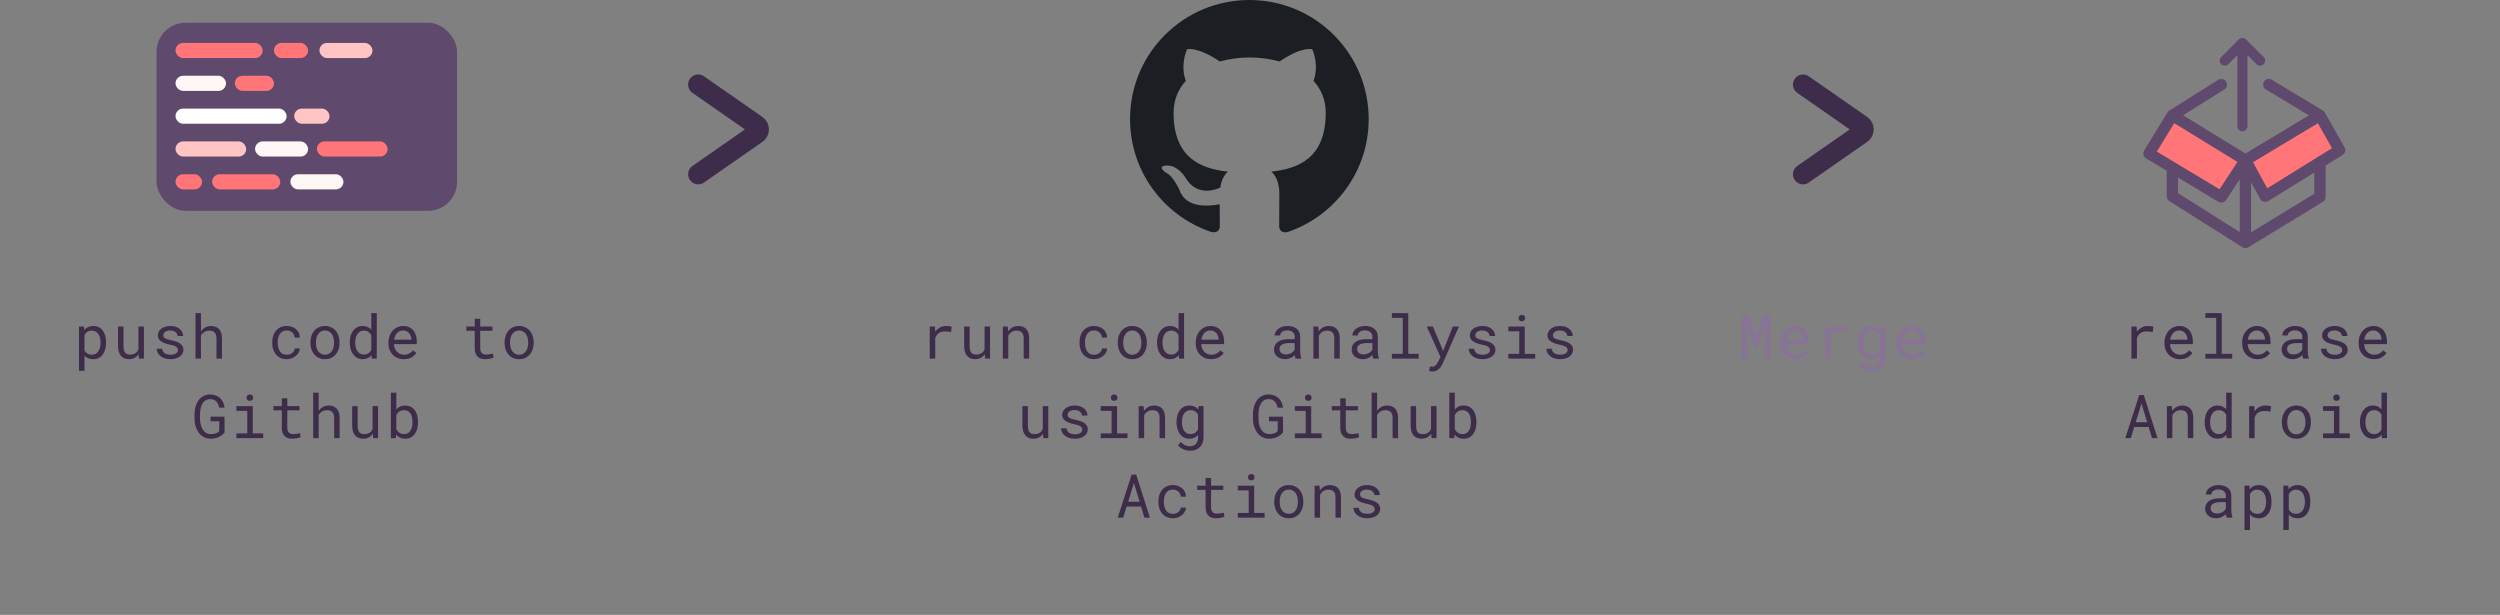 <svg width="1980" height="487" viewBox="0 0 1980 487" fill="none" xmlns="http://www.w3.org/2000/svg">
<rect x="0" y="0" width="1980" height="487" fill="#808080" stroke="none"/>
<path d="M62.566 293.75H66.902V281.562C67.214 281.906 67.55 282.227 67.91 282.523C68.269 282.805 68.652 283.062 69.058 283.297C69.73 283.672 70.48 283.961 71.308 284.164C72.152 284.367 73.058 284.469 74.027 284.469C75.621 284.469 77.035 284.141 78.269 283.484C79.519 282.828 80.566 281.922 81.41 280.766C82.253 279.609 82.894 278.25 83.332 276.688C83.769 275.109 83.988 273.414 83.988 271.602V271.109C83.988 269.219 83.769 267.484 83.332 265.906C82.894 264.312 82.253 262.945 81.41 261.805C80.566 260.664 79.519 259.773 78.269 259.133C77.019 258.492 75.582 258.172 73.957 258.172C73.035 258.172 72.168 258.273 71.355 258.477C70.558 258.664 69.832 258.945 69.175 259.32C68.707 259.57 68.269 259.875 67.863 260.234C67.457 260.578 67.082 260.969 66.738 261.406L66.527 258.641H62.566V293.75ZM79.652 271.109V271.602C79.652 272.836 79.511 274.016 79.23 275.141C78.964 276.266 78.55 277.258 77.988 278.117C77.425 278.977 76.707 279.664 75.832 280.18C74.957 280.68 73.918 280.93 72.714 280.93C71.964 280.93 71.277 280.836 70.652 280.648C70.043 280.461 69.488 280.203 68.988 279.875C68.55 279.594 68.16 279.25 67.816 278.844C67.472 278.438 67.168 278 66.902 277.531V265.32C67.199 264.789 67.543 264.305 67.933 263.867C68.324 263.43 68.769 263.062 69.269 262.766C69.722 262.469 70.23 262.242 70.793 262.086C71.371 261.93 71.996 261.852 72.668 261.852C73.886 261.852 74.933 262.102 75.808 262.602C76.683 263.102 77.41 263.773 77.988 264.617C78.55 265.477 78.964 266.469 79.23 267.594C79.511 268.703 79.652 269.875 79.652 271.109ZM110.048 284H113.986V258.641H109.627V276.828C109.392 277.375 109.095 277.883 108.736 278.352C108.392 278.805 107.986 279.195 107.517 279.523C106.955 279.93 106.291 280.25 105.525 280.484C104.759 280.703 103.892 280.812 102.923 280.812C102.095 280.812 101.361 280.703 100.72 280.484C100.095 280.266 99.564 279.883 99.127 279.336C98.689 278.805 98.361 278.086 98.142 277.18C97.923 276.273 97.814 275.133 97.814 273.758V258.641H93.478V273.711C93.478 275.602 93.681 277.227 94.088 278.586C94.509 279.93 95.103 281.039 95.869 281.914C96.634 282.789 97.556 283.438 98.634 283.859C99.713 284.266 100.916 284.469 102.244 284.469C103.9 284.469 105.361 284.125 106.627 283.438C107.892 282.734 108.947 281.758 109.791 280.508L110.048 284ZM140.937 277.273C140.937 277.68 140.859 278.062 140.703 278.422C140.547 278.781 140.32 279.109 140.023 279.406C139.539 279.891 138.867 280.273 138.007 280.555C137.148 280.82 136.14 280.953 134.984 280.953C134.25 280.953 133.507 280.875 132.757 280.719C132.007 280.562 131.328 280.297 130.718 279.922C130.093 279.547 129.57 279.055 129.148 278.445C128.742 277.836 128.507 277.086 128.445 276.195H124.109C124.109 277.273 124.351 278.312 124.836 279.312C125.336 280.312 126.054 281.188 126.992 281.938C127.914 282.703 129.047 283.32 130.39 283.789C131.734 284.242 133.265 284.469 134.984 284.469C136.484 284.469 137.867 284.289 139.132 283.93C140.398 283.57 141.484 283.062 142.39 282.406C143.297 281.75 144 280.961 144.5 280.039C145.015 279.117 145.273 278.094 145.273 276.969C145.273 275.922 145.047 275 144.593 274.203C144.156 273.406 143.515 272.703 142.672 272.094C141.828 271.5 140.789 270.992 139.554 270.57C138.32 270.133 136.922 269.75 135.359 269.422C134.172 269.188 133.187 268.945 132.406 268.695C131.64 268.445 131.031 268.164 130.578 267.852C130.109 267.539 129.781 267.188 129.593 266.797C129.406 266.406 129.312 265.961 129.312 265.461C129.312 264.977 129.429 264.508 129.664 264.055C129.898 263.602 130.25 263.203 130.718 262.859C131.172 262.516 131.742 262.242 132.429 262.039C133.132 261.836 133.945 261.734 134.867 261.734C135.757 261.734 136.554 261.859 137.257 262.109C137.976 262.359 138.586 262.688 139.086 263.094C139.586 263.5 139.976 263.969 140.257 264.5C140.539 265.016 140.679 265.547 140.679 266.094H145.015C145.015 264.984 144.773 263.953 144.289 263C143.82 262.031 143.148 261.188 142.273 260.469C141.398 259.75 140.336 259.188 139.086 258.781C137.836 258.375 136.429 258.172 134.867 258.172C133.414 258.172 132.078 258.367 130.859 258.758C129.656 259.148 128.617 259.68 127.742 260.352C126.867 261.023 126.187 261.812 125.703 262.719C125.218 263.609 124.976 264.57 124.976 265.602C124.976 266.648 125.211 267.57 125.679 268.367C126.148 269.148 126.812 269.828 127.672 270.406C128.515 271 129.531 271.508 130.718 271.93C131.922 272.352 133.25 272.711 134.703 273.008C135.89 273.242 136.882 273.508 137.679 273.805C138.476 274.086 139.117 274.398 139.601 274.742C140.086 275.086 140.429 275.469 140.632 275.891C140.836 276.297 140.937 276.758 140.937 277.273ZM159.17 262.414V248H154.834V284H159.17V265.578C159.482 265.078 159.834 264.625 160.224 264.219C160.631 263.797 161.068 263.43 161.537 263.117C162.131 262.711 162.779 262.398 163.482 262.18C164.185 261.961 164.927 261.852 165.709 261.852C166.662 261.836 167.506 261.969 168.24 262.25C168.974 262.516 169.584 262.922 170.068 263.469C170.521 263.969 170.865 264.602 171.099 265.367C171.334 266.117 171.451 266.992 171.451 267.992V284H175.787V268.039C175.787 266.336 175.576 264.867 175.154 263.633C174.748 262.383 174.162 261.352 173.396 260.539C172.631 259.727 171.701 259.133 170.607 258.758C169.529 258.367 168.326 258.172 166.998 258.172C165.982 258.188 165.021 258.336 164.115 258.617C163.224 258.898 162.404 259.312 161.654 259.859C161.185 260.188 160.74 260.57 160.318 261.008C159.896 261.43 159.513 261.898 159.17 262.414ZM227.135 280.953C225.775 280.953 224.635 280.688 223.713 280.156C222.807 279.609 222.08 278.898 221.533 278.023C220.971 277.164 220.564 276.195 220.314 275.117C220.08 274.023 219.963 272.922 219.963 271.812V270.828C219.963 269.734 220.08 268.648 220.314 267.57C220.564 266.492 220.971 265.516 221.533 264.641C222.096 263.781 222.83 263.086 223.736 262.555C224.658 262.008 225.791 261.734 227.135 261.734C228.01 261.734 228.822 261.883 229.572 262.18C230.338 262.477 230.994 262.883 231.541 263.398C232.088 263.914 232.518 264.516 232.83 265.203C233.158 265.875 233.33 266.594 233.346 267.359H237.447C237.447 266.078 237.189 264.875 236.674 263.75C236.158 262.625 235.447 261.648 234.541 260.82C233.619 260.008 232.525 259.367 231.26 258.898C230.01 258.414 228.635 258.172 227.135 258.172C225.213 258.172 223.533 258.516 222.096 259.203C220.658 259.891 219.463 260.812 218.51 261.969C217.541 263.141 216.814 264.492 216.33 266.023C215.846 267.555 215.603 269.156 215.603 270.828V271.812C215.603 273.5 215.846 275.109 216.33 276.641C216.814 278.156 217.541 279.492 218.51 280.648C219.463 281.82 220.658 282.75 222.096 283.438C223.533 284.125 225.213 284.469 227.135 284.469C228.478 284.469 229.768 284.242 231.002 283.789C232.236 283.32 233.33 282.695 234.283 281.914C235.236 281.148 235.994 280.258 236.557 279.242C237.135 278.211 237.432 277.133 237.447 276.008H233.346C233.33 276.711 233.143 277.367 232.783 277.977C232.439 278.57 231.978 279.086 231.4 279.523C230.822 279.977 230.158 280.328 229.408 280.578C228.674 280.828 227.916 280.953 227.135 280.953ZM245.859 271.086V271.602C245.859 273.43 246.125 275.125 246.656 276.688C247.188 278.25 247.953 279.609 248.953 280.766C249.938 281.922 251.141 282.828 252.562 283.484C254 284.141 255.617 284.469 257.414 284.469C259.195 284.469 260.797 284.141 262.219 283.484C263.641 282.828 264.852 281.922 265.852 280.766C266.836 279.609 267.594 278.25 268.125 276.688C268.656 275.125 268.922 273.43 268.922 271.602V271.086C268.922 269.258 268.656 267.562 268.125 266C267.594 264.422 266.836 263.055 265.852 261.898C264.852 260.742 263.633 259.836 262.195 259.18C260.773 258.508 259.164 258.172 257.367 258.172C255.586 258.172 253.984 258.508 252.562 259.18C251.141 259.836 249.938 260.742 248.953 261.898C247.953 263.055 247.188 264.422 246.656 266C246.125 267.562 245.859 269.258 245.859 271.086ZM250.195 271.602V271.086C250.195 269.852 250.344 268.672 250.641 267.547C250.938 266.406 251.391 265.406 252 264.547C252.594 263.688 253.336 263.008 254.227 262.508C255.117 261.992 256.164 261.734 257.367 261.734C258.57 261.734 259.617 261.992 260.508 262.508C261.414 263.008 262.172 263.688 262.781 264.547C263.375 265.406 263.82 266.406 264.117 267.547C264.43 268.672 264.586 269.852 264.586 271.086V271.602C264.586 272.852 264.438 274.047 264.141 275.188C263.844 276.312 263.398 277.305 262.805 278.164C262.195 279.023 261.438 279.703 260.531 280.203C259.641 280.703 258.602 280.953 257.414 280.953C256.211 280.953 255.156 280.703 254.25 280.203C253.344 279.703 252.594 279.023 252 278.164C251.391 277.305 250.938 276.312 250.641 275.188C250.344 274.047 250.195 272.852 250.195 271.602ZM277.006 271.109V271.602C277.006 273.414 277.248 275.109 277.732 276.688C278.217 278.25 278.897 279.609 279.772 280.766C280.647 281.922 281.701 282.828 282.936 283.484C284.186 284.141 285.576 284.469 287.107 284.469C288.67 284.469 290.037 284.203 291.209 283.672C292.381 283.141 293.389 282.359 294.232 281.328L294.42 284H298.404V248H294.068V261.148C293.24 260.18 292.256 259.445 291.115 258.945C289.99 258.43 288.67 258.172 287.154 258.172C285.607 258.172 284.209 258.492 282.959 259.133C281.709 259.773 280.647 260.664 279.772 261.805C278.881 262.945 278.193 264.312 277.709 265.906C277.24 267.484 277.006 269.219 277.006 271.109ZM281.342 271.602V271.109C281.342 269.875 281.475 268.703 281.74 267.594C282.006 266.469 282.42 265.477 282.982 264.617C283.529 263.773 284.232 263.102 285.092 262.602C285.967 262.102 287.014 261.852 288.232 261.852C289.654 261.852 290.842 262.188 291.795 262.859C292.748 263.516 293.506 264.359 294.068 265.391V277.156C293.506 278.266 292.748 279.148 291.795 279.805C290.842 280.461 289.639 280.789 288.186 280.789C286.982 280.789 285.951 280.547 285.092 280.062C284.232 279.562 283.529 278.891 282.982 278.047C282.42 277.203 282.006 276.227 281.74 275.117C281.475 274.008 281.342 272.836 281.342 271.602ZM319.777 284.469C322.246 284.469 324.317 283.977 325.988 282.992C327.676 281.992 328.942 280.852 329.785 279.57L327.137 277.508C326.34 278.539 325.34 279.367 324.137 279.992C322.934 280.617 321.559 280.93 320.012 280.93C318.84 280.93 317.77 280.711 316.801 280.273C315.832 279.836 315.004 279.234 314.317 278.469C313.645 277.75 313.113 276.922 312.723 275.984C312.348 275.047 312.106 273.961 311.996 272.727V272.562H330.113V270.617C330.113 268.852 329.887 267.211 329.434 265.695C328.996 264.18 328.324 262.859 327.418 261.734C326.512 260.625 325.371 259.758 323.996 259.133C322.637 258.492 321.043 258.172 319.215 258.172C317.762 258.172 316.34 258.469 314.949 259.062C313.574 259.656 312.348 260.508 311.27 261.617C310.176 262.742 309.301 264.117 308.645 265.742C307.988 267.352 307.66 269.18 307.66 271.227V272.211C307.66 273.977 307.957 275.609 308.551 277.109C309.145 278.609 309.973 279.906 311.035 281C312.098 282.094 313.371 282.945 314.856 283.555C316.356 284.164 317.996 284.469 319.777 284.469ZM319.215 261.734C320.324 261.734 321.277 261.938 322.074 262.344C322.887 262.75 323.559 263.281 324.09 263.938C324.621 264.594 325.035 265.375 325.332 266.281C325.629 267.172 325.777 268.008 325.777 268.789V269H312.137C312.309 267.828 312.606 266.797 313.027 265.906C313.465 265 313.996 264.234 314.621 263.609C315.246 263 315.949 262.539 316.731 262.227C317.512 261.898 318.34 261.734 319.215 261.734ZM380.336 252.5H375.977V258.641H369.321V261.992H375.977V275.773C375.977 277.336 376.18 278.672 376.586 279.781C377.008 280.875 377.578 281.766 378.297 282.453C379.016 283.156 379.86 283.672 380.828 284C381.813 284.312 382.867 284.469 383.992 284.469C384.664 284.469 385.336 284.438 386.008 284.375C386.696 284.312 387.344 284.219 387.953 284.094C388.563 283.984 389.125 283.852 389.641 283.695C390.157 283.523 390.594 283.328 390.953 283.109L390.344 280.039C390.078 280.102 389.735 280.18 389.313 280.273C388.907 280.352 388.469 280.43 388 280.508C387.516 280.586 387.024 280.656 386.524 280.719C386.024 280.766 385.539 280.789 385.071 280.789C384.43 280.789 383.821 280.711 383.242 280.555C382.68 280.398 382.18 280.125 381.742 279.734C381.305 279.359 380.961 278.852 380.711 278.211C380.461 277.57 380.336 276.758 380.336 275.773V261.992H389.992V258.641H380.336V252.5ZM399.6 271.086V271.602C399.6 273.43 399.866 275.125 400.397 276.688C400.928 278.25 401.694 279.609 402.694 280.766C403.678 281.922 404.881 282.828 406.303 283.484C407.741 284.141 409.358 284.469 411.155 284.469C412.936 284.469 414.537 284.141 415.959 283.484C417.381 282.828 418.592 281.922 419.592 280.766C420.577 279.609 421.334 278.25 421.866 276.688C422.397 275.125 422.662 273.43 422.662 271.602V271.086C422.662 269.258 422.397 267.562 421.866 266C421.334 264.422 420.577 263.055 419.592 261.898C418.592 260.742 417.373 259.836 415.936 259.18C414.514 258.508 412.905 258.172 411.108 258.172C409.327 258.172 407.725 258.508 406.303 259.18C404.881 259.836 403.678 260.742 402.694 261.898C401.694 263.055 400.928 264.422 400.397 266C399.866 267.562 399.6 269.258 399.6 271.086ZM403.936 271.602V271.086C403.936 269.852 404.084 268.672 404.381 267.547C404.678 266.406 405.131 265.406 405.741 264.547C406.334 263.688 407.077 263.008 407.967 262.508C408.858 261.992 409.905 261.734 411.108 261.734C412.311 261.734 413.358 261.992 414.248 262.508C415.155 263.008 415.912 263.688 416.522 264.547C417.116 265.406 417.561 266.406 417.858 267.547C418.17 268.672 418.327 269.852 418.327 271.086V271.602C418.327 272.852 418.178 274.047 417.881 275.188C417.584 276.312 417.139 277.305 416.545 278.164C415.936 279.023 415.178 279.703 414.272 280.203C413.381 280.703 412.342 280.953 411.155 280.953C409.952 280.953 408.897 280.703 407.991 280.203C407.084 279.703 406.334 279.023 405.741 278.164C405.131 277.305 404.678 276.312 404.381 275.188C404.084 274.047 403.936 272.852 403.936 271.602ZM177.872 342.523L177.802 330.008H166.739V333.664H173.677L173.63 341.328C173.27 341.844 172.825 342.266 172.294 342.594C171.762 342.906 171.192 343.156 170.583 343.344C169.973 343.531 169.341 343.656 168.684 343.719C168.044 343.781 167.427 343.805 166.833 343.789C165.802 343.773 164.88 343.594 164.067 343.25C163.255 342.891 162.544 342.414 161.934 341.82C161.309 341.227 160.778 340.539 160.341 339.758C159.903 338.977 159.544 338.148 159.262 337.273C158.981 336.398 158.77 335.508 158.63 334.602C158.505 333.68 158.434 332.789 158.419 331.93V327.922C158.419 327.078 158.473 326.203 158.583 325.297C158.692 324.391 158.872 323.5 159.122 322.625C159.372 321.75 159.692 320.922 160.083 320.141C160.473 319.344 160.966 318.648 161.559 318.055C162.153 317.461 162.848 316.992 163.645 316.648C164.442 316.289 165.356 316.109 166.387 316.109C167.466 316.109 168.411 316.281 169.223 316.625C170.036 316.953 170.739 317.414 171.333 318.008C171.911 318.602 172.38 319.32 172.739 320.164C173.098 320.992 173.364 321.898 173.536 322.883H177.825C177.684 321.289 177.309 319.852 176.7 318.57C176.091 317.273 175.286 316.164 174.286 315.242C173.286 314.336 172.114 313.641 170.77 313.156C169.427 312.656 167.958 312.406 166.364 312.406C164.927 312.406 163.63 312.617 162.473 313.039C161.317 313.461 160.286 314.031 159.38 314.75C158.458 315.484 157.669 316.352 157.012 317.352C156.356 318.336 155.809 319.406 155.372 320.562C154.934 321.719 154.606 322.93 154.387 324.195C154.184 325.445 154.075 326.703 154.059 327.969V331.93C154.075 333.211 154.2 334.484 154.434 335.75C154.684 337 155.052 338.195 155.536 339.336C156.005 340.492 156.591 341.562 157.294 342.547C157.997 343.531 158.817 344.383 159.755 345.102C160.692 345.836 161.747 346.414 162.919 346.836C164.106 347.242 165.403 347.453 166.809 347.469C168.2 347.484 169.528 347.328 170.794 347C172.059 346.688 173.239 346.203 174.333 345.547C174.973 345.172 175.591 344.734 176.184 344.234C176.778 343.719 177.341 343.148 177.872 342.523ZM187.222 321.641V325.414H195.847V343.25H187.222V347H208.456V343.25H200.182V321.641H187.222ZM195.284 314.984C195.284 315.688 195.495 316.273 195.917 316.742C196.354 317.211 197.011 317.445 197.886 317.445C198.745 317.445 199.393 317.211 199.831 316.742C200.268 316.273 200.487 315.688 200.487 314.984C200.487 314.594 200.425 314.234 200.3 313.906C200.175 313.578 199.987 313.305 199.737 313.086C199.534 312.883 199.276 312.727 198.964 312.617C198.651 312.492 198.292 312.43 197.886 312.43C197.479 312.43 197.112 312.492 196.784 312.617C196.472 312.727 196.214 312.883 196.011 313.086C195.761 313.32 195.573 313.602 195.448 313.93C195.339 314.258 195.284 314.609 195.284 314.984ZM227.556 315.5H223.196V321.641H216.54V324.992H223.196V338.773C223.196 340.336 223.399 341.672 223.806 342.781C224.227 343.875 224.798 344.766 225.517 345.453C226.235 346.156 227.079 346.672 228.048 347C229.032 347.312 230.087 347.469 231.212 347.469C231.884 347.469 232.556 347.438 233.227 347.375C233.915 347.312 234.563 347.219 235.173 347.094C235.782 346.984 236.345 346.852 236.86 346.695C237.376 346.523 237.813 346.328 238.173 346.109L237.563 343.039C237.298 343.102 236.954 343.18 236.532 343.273C236.126 343.352 235.688 343.43 235.22 343.508C234.735 343.586 234.243 343.656 233.743 343.719C233.243 343.766 232.759 343.789 232.29 343.789C231.649 343.789 231.04 343.711 230.462 343.555C229.899 343.398 229.399 343.125 228.962 342.734C228.524 342.359 228.181 341.852 227.931 341.211C227.681 340.57 227.556 339.758 227.556 338.773V324.992H237.212V321.641H227.556V315.5ZM252.374 325.414V311H248.038V347H252.374V328.578C252.687 328.078 253.038 327.625 253.429 327.219C253.835 326.797 254.272 326.43 254.741 326.117C255.335 325.711 255.983 325.398 256.687 325.18C257.39 324.961 258.132 324.852 258.913 324.852C259.866 324.836 260.71 324.969 261.444 325.25C262.179 325.516 262.788 325.922 263.272 326.469C263.726 326.969 264.069 327.602 264.304 328.367C264.538 329.117 264.655 329.992 264.655 330.992V347H268.991V331.039C268.991 329.336 268.78 327.867 268.358 326.633C267.952 325.383 267.366 324.352 266.601 323.539C265.835 322.727 264.905 322.133 263.812 321.758C262.733 321.367 261.53 321.172 260.202 321.172C259.187 321.188 258.226 321.336 257.319 321.617C256.429 321.898 255.608 322.312 254.858 322.859C254.39 323.188 253.944 323.57 253.522 324.008C253.101 324.43 252.718 324.898 252.374 325.414ZM295.497 347H299.435V321.641H295.075V339.828C294.841 340.375 294.544 340.883 294.185 341.352C293.841 341.805 293.435 342.195 292.966 342.523C292.403 342.93 291.739 343.25 290.974 343.484C290.208 343.703 289.341 343.812 288.372 343.812C287.544 343.812 286.81 343.703 286.169 343.484C285.544 343.266 285.013 342.883 284.575 342.336C284.138 341.805 283.81 341.086 283.591 340.18C283.372 339.273 283.263 338.133 283.263 336.758V321.641H278.927V336.711C278.927 338.602 279.13 340.227 279.536 341.586C279.958 342.93 280.552 344.039 281.318 344.914C282.083 345.789 283.005 346.438 284.083 346.859C285.161 347.266 286.364 347.469 287.693 347.469C289.349 347.469 290.81 347.125 292.075 346.438C293.341 345.734 294.396 344.758 295.239 343.508L295.497 347ZM331.027 334.602V334.109C331.027 332.781 330.917 331.523 330.698 330.336C330.48 329.133 330.159 328.039 329.737 327.055C329.331 326.18 328.862 325.391 328.331 324.688C327.8 323.969 327.198 323.359 326.527 322.859C325.777 322.328 324.941 321.914 324.019 321.617C323.097 321.32 322.089 321.172 320.995 321.172C320.12 321.172 319.308 321.258 318.558 321.43C317.808 321.602 317.12 321.852 316.495 322.18C315.995 322.445 315.527 322.766 315.089 323.141C314.652 323.5 314.253 323.906 313.894 324.359V311H309.558V347H313.542L313.753 344.117C314.034 344.477 314.331 344.805 314.644 345.102C314.956 345.398 315.284 345.672 315.628 345.922C316.347 346.422 317.152 346.805 318.042 347.07C318.948 347.336 319.948 347.469 321.042 347.469C321.995 347.469 322.878 347.352 323.691 347.117C324.519 346.883 325.277 346.555 325.964 346.133C326.917 345.523 327.73 344.758 328.402 343.836C329.089 342.898 329.644 341.844 330.066 340.672C330.378 339.781 330.612 338.828 330.769 337.812C330.941 336.781 331.027 335.711 331.027 334.602ZM326.691 334.109V334.602C326.691 335.352 326.644 336.086 326.55 336.805C326.456 337.523 326.308 338.195 326.105 338.82C325.855 339.648 325.519 340.398 325.097 341.07C324.675 341.742 324.152 342.297 323.527 342.734C323.058 343.078 322.527 343.344 321.933 343.531C321.339 343.703 320.683 343.789 319.964 343.789C319.214 343.789 318.527 343.695 317.902 343.508C317.277 343.305 316.714 343.023 316.214 342.664C315.714 342.305 315.269 341.891 314.878 341.422C314.503 340.938 314.175 340.414 313.894 339.852V328.766C314.159 328.203 314.48 327.688 314.855 327.219C315.245 326.734 315.691 326.312 316.191 325.953C316.675 325.609 317.23 325.344 317.855 325.156C318.48 324.953 319.167 324.852 319.917 324.852C320.605 324.852 321.23 324.93 321.792 325.086C322.355 325.242 322.862 325.461 323.316 325.742C323.972 326.133 324.527 326.672 324.98 327.359C325.433 328.047 325.8 328.805 326.081 329.633C326.284 330.305 326.433 331.023 326.527 331.789C326.636 332.539 326.691 333.312 326.691 334.109Z" fill="#3E2D4A"/>
<path d="M749.336 258.172C747.492 258.172 745.844 258.578 744.391 259.391C742.953 260.188 741.719 261.281 740.688 262.672L740.664 262.039L740.477 258.641H736.352V284H740.711V267.734C740.992 266.953 741.344 266.25 741.766 265.625C742.203 264.984 742.711 264.445 743.289 264.008C743.93 263.508 744.68 263.133 745.539 262.883C746.399 262.617 747.36 262.484 748.422 262.484C749.25 262.484 750.039 262.531 750.789 262.625C751.555 262.703 752.36 262.836 753.203 263.023L753.789 258.781C753.352 258.594 752.696 258.445 751.821 258.336C750.961 258.227 750.133 258.172 749.336 258.172ZM780.178 284H784.116V258.641H779.756V276.828C779.522 277.375 779.225 277.883 778.866 278.352C778.522 278.805 778.116 279.195 777.647 279.523C777.084 279.93 776.42 280.25 775.655 280.484C774.889 280.703 774.022 280.812 773.053 280.812C772.225 280.812 771.491 280.703 770.85 280.484C770.225 280.266 769.694 279.883 769.256 279.336C768.819 278.805 768.491 278.086 768.272 277.18C768.053 276.273 767.944 275.133 767.944 273.758V258.641H763.608V273.711C763.608 275.602 763.811 277.227 764.217 278.586C764.639 279.93 765.233 281.039 765.998 281.914C766.764 282.789 767.686 283.438 768.764 283.859C769.842 284.266 771.045 284.469 772.373 284.469C774.03 284.469 775.491 284.125 776.756 283.438C778.022 282.734 779.077 281.758 779.92 280.508L780.178 284ZM794.215 284H798.551V265.812C798.848 265.266 799.192 264.766 799.582 264.312C799.989 263.859 800.426 263.461 800.895 263.117C801.473 262.727 802.106 262.422 802.793 262.203C803.481 261.969 804.223 261.852 805.02 261.852C805.942 261.852 806.754 261.961 807.457 262.18C808.176 262.398 808.786 262.75 809.286 263.234C809.77 263.719 810.137 264.352 810.387 265.133C810.637 265.914 810.762 266.867 810.762 267.992V284H815.098V267.898C815.098 266.211 814.887 264.758 814.465 263.539C814.059 262.305 813.473 261.289 812.707 260.492C811.942 259.695 811.012 259.109 809.918 258.734C808.84 258.359 807.637 258.172 806.309 258.172C805.325 258.188 804.387 258.336 803.497 258.617C802.622 258.883 801.809 259.266 801.059 259.766C800.559 260.094 800.082 260.484 799.629 260.938C799.192 261.375 798.786 261.859 798.411 262.391L798.106 258.641H794.215V284ZM866.516 280.953C865.157 280.953 864.016 280.688 863.094 280.156C862.188 279.609 861.462 278.898 860.915 278.023C860.352 277.164 859.946 276.195 859.696 275.117C859.462 274.023 859.344 272.922 859.344 271.812V270.828C859.344 269.734 859.462 268.648 859.696 267.57C859.946 266.492 860.352 265.516 860.915 264.641C861.477 263.781 862.212 263.086 863.118 262.555C864.04 262.008 865.172 261.734 866.516 261.734C867.391 261.734 868.204 261.883 868.954 262.18C869.719 262.477 870.376 262.883 870.922 263.398C871.469 263.914 871.899 264.516 872.212 265.203C872.54 265.875 872.712 266.594 872.727 267.359H876.829C876.829 266.078 876.571 264.875 876.055 263.75C875.54 262.625 874.829 261.648 873.922 260.82C873.001 260.008 871.907 259.367 870.641 258.898C869.391 258.414 868.016 258.172 866.516 258.172C864.594 258.172 862.915 258.516 861.477 259.203C860.04 259.891 858.844 260.812 857.891 261.969C856.922 263.141 856.196 264.492 855.712 266.023C855.227 267.555 854.985 269.156 854.985 270.828V271.812C854.985 273.5 855.227 275.109 855.712 276.641C856.196 278.156 856.922 279.492 857.891 280.648C858.844 281.82 860.04 282.75 861.477 283.438C862.915 284.125 864.594 284.469 866.516 284.469C867.86 284.469 869.149 284.242 870.383 283.789C871.618 283.32 872.712 282.695 873.665 281.914C874.618 281.148 875.376 280.258 875.938 279.242C876.516 278.211 876.813 277.133 876.829 276.008H872.727C872.712 276.711 872.524 277.367 872.165 277.977C871.821 278.57 871.36 279.086 870.782 279.523C870.204 279.977 869.54 280.328 868.79 280.578C868.055 280.828 867.297 280.953 866.516 280.953ZM885.241 271.086V271.602C885.241 273.43 885.507 275.125 886.038 276.688C886.569 278.25 887.335 279.609 888.335 280.766C889.319 281.922 890.522 282.828 891.944 283.484C893.382 284.141 894.999 284.469 896.796 284.469C898.577 284.469 900.178 284.141 901.6 283.484C903.022 282.828 904.233 281.922 905.233 280.766C906.217 279.609 906.975 278.25 907.507 276.688C908.038 275.125 908.303 273.43 908.303 271.602V271.086C908.303 269.258 908.038 267.562 907.507 266C906.975 264.422 906.217 263.055 905.233 261.898C904.233 260.742 903.014 259.836 901.577 259.18C900.155 258.508 898.546 258.172 896.749 258.172C894.967 258.172 893.366 258.508 891.944 259.18C890.522 259.836 889.319 260.742 888.335 261.898C887.335 263.055 886.569 264.422 886.038 266C885.507 267.562 885.241 269.258 885.241 271.086ZM889.577 271.602V271.086C889.577 269.852 889.725 268.672 890.022 267.547C890.319 266.406 890.772 265.406 891.382 264.547C891.975 263.688 892.717 263.008 893.608 262.508C894.499 261.992 895.546 261.734 896.749 261.734C897.952 261.734 898.999 261.992 899.889 262.508C900.796 263.008 901.553 263.688 902.163 264.547C902.757 265.406 903.202 266.406 903.499 267.547C903.811 268.672 903.967 269.852 903.967 271.086V271.602C903.967 272.852 903.819 274.047 903.522 275.188C903.225 276.312 902.78 277.305 902.186 278.164C901.577 279.023 900.819 279.703 899.913 280.203C899.022 280.703 897.983 280.953 896.796 280.953C895.592 280.953 894.538 280.703 893.632 280.203C892.725 279.703 891.975 279.023 891.382 278.164C890.772 277.305 890.319 276.312 890.022 275.188C889.725 274.047 889.577 272.852 889.577 271.602ZM916.387 271.109V271.602C916.387 273.414 916.63 275.109 917.114 276.688C917.598 278.25 918.278 279.609 919.153 280.766C920.028 281.922 921.083 282.828 922.317 283.484C923.567 284.141 924.958 284.469 926.489 284.469C928.052 284.469 929.419 284.203 930.591 283.672C931.762 283.141 932.77 282.359 933.614 281.328L933.802 284H937.786V248H933.45V261.148C932.622 260.18 931.637 259.445 930.497 258.945C929.372 258.43 928.052 258.172 926.536 258.172C924.989 258.172 923.591 258.492 922.341 259.133C921.091 259.773 920.028 260.664 919.153 261.805C918.262 262.945 917.575 264.312 917.091 265.906C916.622 267.484 916.387 269.219 916.387 271.109ZM920.723 271.602V271.109C920.723 269.875 920.856 268.703 921.122 267.594C921.387 266.469 921.802 265.477 922.364 264.617C922.911 263.773 923.614 263.102 924.473 262.602C925.348 262.102 926.395 261.852 927.614 261.852C929.036 261.852 930.223 262.188 931.177 262.859C932.13 263.516 932.887 264.359 933.45 265.391V277.156C932.887 278.266 932.13 279.148 931.177 279.805C930.223 280.461 929.02 280.789 927.567 280.789C926.364 280.789 925.333 280.547 924.473 280.062C923.614 279.562 922.911 278.891 922.364 278.047C921.802 277.203 921.387 276.227 921.122 275.117C920.856 274.008 920.723 272.836 920.723 271.602ZM959.159 284.469C961.628 284.469 963.698 283.977 965.37 282.992C967.057 281.992 968.323 280.852 969.167 279.57L966.518 277.508C965.722 278.539 964.722 279.367 963.518 279.992C962.315 280.617 960.94 280.93 959.393 280.93C958.222 280.93 957.151 280.711 956.182 280.273C955.214 279.836 954.386 279.234 953.698 278.469C953.026 277.75 952.495 276.922 952.104 275.984C951.729 275.047 951.487 273.961 951.378 272.727V272.562H969.495V270.617C969.495 268.852 969.268 267.211 968.815 265.695C968.378 264.18 967.706 262.859 966.8 261.734C965.893 260.625 964.753 259.758 963.378 259.133C962.018 258.492 960.425 258.172 958.597 258.172C957.143 258.172 955.722 258.469 954.331 259.062C952.956 259.656 951.729 260.508 950.651 261.617C949.557 262.742 948.682 264.117 948.026 265.742C947.37 267.352 947.042 269.18 947.042 271.227V272.211C947.042 273.977 947.339 275.609 947.932 277.109C948.526 278.609 949.354 279.906 950.417 281C951.479 282.094 952.753 282.945 954.237 283.555C955.737 284.164 957.378 284.469 959.159 284.469ZM958.597 261.734C959.706 261.734 960.659 261.938 961.456 262.344C962.268 262.75 962.94 263.281 963.472 263.938C964.003 264.594 964.417 265.375 964.714 266.281C965.011 267.172 965.159 268.008 965.159 268.789V269H951.518C951.69 267.828 951.987 266.797 952.409 265.906C952.847 265 953.378 264.234 954.003 263.609C954.628 263 955.331 262.539 956.112 262.227C956.893 261.898 957.722 261.734 958.597 261.734ZM1026.12 284H1030.64V283.625C1030.36 282.922 1030.14 282.102 1029.98 281.164C1029.83 280.211 1029.75 279.312 1029.75 278.469V266.68C1029.75 265.258 1029.49 264.016 1028.98 262.953C1028.46 261.891 1027.76 261 1026.87 260.281C1025.96 259.578 1024.89 259.055 1023.66 258.711C1022.42 258.352 1021.08 258.172 1019.65 258.172C1018.07 258.172 1016.66 258.391 1015.41 258.828C1014.17 259.266 1013.12 259.836 1012.26 260.539C1011.39 261.258 1010.72 262.062 1010.25 262.953C1009.8 263.844 1009.56 264.75 1009.55 265.672H1013.91C1013.91 265.141 1014.03 264.633 1014.28 264.148C1014.55 263.648 1014.91 263.219 1015.38 262.859C1015.85 262.5 1016.42 262.211 1017.09 261.992C1017.78 261.773 1018.55 261.664 1019.41 261.664C1020.33 261.664 1021.16 261.781 1021.9 262.016C1022.65 262.25 1023.28 262.578 1023.8 263C1024.31 263.438 1024.71 263.961 1024.99 264.57C1025.27 265.18 1025.41 265.867 1025.41 266.633V268.625H1020.68C1018.91 268.625 1017.31 268.797 1015.87 269.141C1014.45 269.484 1013.23 270 1012.22 270.688C1011.2 271.391 1010.41 272.266 1009.85 273.312C1009.3 274.359 1009.03 275.578 1009.03 276.969C1009.03 278.031 1009.23 279.023 1009.64 279.945C1010.06 280.852 1010.66 281.633 1011.42 282.289C1012.17 282.961 1013.08 283.492 1014.16 283.883C1015.26 284.273 1016.48 284.469 1017.82 284.469C1018.65 284.469 1019.43 284.383 1020.16 284.211C1020.9 284.039 1021.59 283.805 1022.25 283.508C1022.89 283.211 1023.48 282.867 1024.01 282.477C1024.55 282.086 1025.05 281.672 1025.48 281.234C1025.53 281.766 1025.6 282.281 1025.69 282.781C1025.8 283.266 1025.94 283.672 1026.12 284ZM1018.45 280.695C1017.61 280.695 1016.87 280.586 1016.23 280.367C1015.58 280.148 1015.05 279.844 1014.63 279.453C1014.21 279.078 1013.89 278.625 1013.67 278.094C1013.47 277.562 1013.37 276.984 1013.37 276.359C1013.37 275.703 1013.48 275.117 1013.72 274.602C1013.97 274.086 1014.33 273.641 1014.8 273.266C1015.45 272.734 1016.33 272.344 1017.44 272.094C1018.57 271.828 1019.88 271.695 1021.38 271.695H1025.41V276.828C1025.16 277.328 1024.82 277.812 1024.38 278.281C1023.94 278.734 1023.43 279.141 1022.83 279.5C1022.23 279.859 1021.55 280.148 1020.82 280.367C1020.08 280.586 1019.3 280.695 1018.45 280.695ZM1040.2 284H1044.54V265.812C1044.83 265.266 1045.18 264.766 1045.57 264.312C1045.97 263.859 1046.41 263.461 1046.88 263.117C1047.46 262.727 1048.09 262.422 1048.78 262.203C1049.47 261.969 1050.21 261.852 1051.01 261.852C1051.93 261.852 1052.74 261.961 1053.44 262.18C1054.16 262.398 1054.77 262.75 1055.27 263.234C1055.76 263.719 1056.12 264.352 1056.37 265.133C1056.62 265.914 1056.75 266.867 1056.75 267.992V284H1061.08V267.898C1061.08 266.211 1060.87 264.758 1060.45 263.539C1060.04 262.305 1059.46 261.289 1058.69 260.492C1057.93 259.695 1057 259.109 1055.9 258.734C1054.83 258.359 1053.62 258.172 1052.29 258.172C1051.31 258.188 1050.37 258.336 1049.48 258.617C1048.61 258.883 1047.79 259.266 1047.04 259.766C1046.54 260.094 1046.07 260.484 1045.61 260.938C1045.18 261.375 1044.77 261.859 1044.4 262.391L1044.09 258.641H1040.2V284ZM1087.61 284H1092.14V283.625C1091.85 282.922 1091.64 282.102 1091.48 281.164C1091.32 280.211 1091.25 279.312 1091.25 278.469V266.68C1091.25 265.258 1090.99 264.016 1090.47 262.953C1089.96 261.891 1089.25 261 1088.36 260.281C1087.46 259.578 1086.39 259.055 1085.15 258.711C1083.92 258.352 1082.58 258.172 1081.14 258.172C1079.57 258.172 1078.15 258.391 1076.9 258.828C1075.67 259.266 1074.62 259.836 1073.76 260.539C1072.89 261.258 1072.21 262.062 1071.75 262.953C1071.29 263.844 1071.06 264.75 1071.04 265.672H1075.4C1075.4 265.141 1075.53 264.633 1075.78 264.148C1076.04 263.648 1076.41 263.219 1076.88 262.859C1077.35 262.5 1077.92 262.211 1078.59 261.992C1079.28 261.773 1080.05 261.664 1080.91 261.664C1081.83 261.664 1082.66 261.781 1083.39 262.016C1084.14 262.25 1084.78 262.578 1085.29 263C1085.81 263.438 1086.21 263.961 1086.49 264.57C1086.77 265.18 1086.91 265.867 1086.91 266.633V268.625H1082.17C1080.41 268.625 1078.81 268.797 1077.37 269.141C1075.95 269.484 1074.73 270 1073.71 270.688C1072.7 271.391 1071.91 272.266 1071.35 273.312C1070.8 274.359 1070.53 275.578 1070.53 276.969C1070.53 278.031 1070.73 279.023 1071.14 279.945C1071.56 280.852 1072.15 281.633 1072.92 282.289C1073.67 282.961 1074.58 283.492 1075.66 283.883C1076.75 284.273 1077.97 284.469 1079.32 284.469C1080.14 284.469 1080.92 284.383 1081.66 284.211C1082.39 284.039 1083.09 283.805 1083.75 283.508C1084.39 283.211 1084.97 282.867 1085.5 282.477C1086.05 282.086 1086.54 281.672 1086.98 281.234C1087.03 281.766 1087.1 282.281 1087.19 282.781C1087.3 283.266 1087.44 283.672 1087.61 284ZM1079.95 280.695C1079.1 280.695 1078.36 280.586 1077.72 280.367C1077.08 280.148 1076.55 279.844 1076.13 279.453C1075.71 279.078 1075.39 278.625 1075.17 278.094C1074.96 277.562 1074.86 276.984 1074.86 276.359C1074.86 275.703 1074.98 275.117 1075.21 274.602C1075.46 274.086 1075.82 273.641 1076.29 273.266C1076.95 272.734 1077.83 272.344 1078.94 272.094C1080.07 271.828 1081.38 271.695 1082.88 271.695H1086.91V276.828C1086.66 277.328 1086.32 277.812 1085.88 278.281C1085.44 278.734 1084.92 279.141 1084.33 279.5C1083.72 279.859 1083.05 280.148 1082.32 280.367C1081.58 280.586 1080.79 280.695 1079.95 280.695ZM1102.38 248V251.773H1111V280.25H1102.38V284H1123.61V280.25H1115.34V248H1102.38ZM1134.48 294.242C1135.62 294.242 1136.63 294.031 1137.51 293.609C1138.38 293.188 1139.15 292.664 1139.8 292.039C1140.46 291.414 1141.01 290.734 1141.47 290C1141.94 289.266 1142.32 288.57 1142.62 287.914L1155.48 258.641H1150.63L1144.09 275.094L1142.9 278.07L1141.77 275L1134.81 258.641H1129.96L1140.88 282.805L1139.15 286.18C1138.99 286.492 1138.77 286.891 1138.49 287.375C1138.23 287.859 1137.91 288.328 1137.53 288.781C1137.14 289.234 1136.69 289.625 1136.19 289.953C1135.71 290.281 1135.17 290.445 1134.58 290.445C1134.36 290.445 1134.05 290.43 1133.66 290.398C1133.29 290.383 1132.91 290.359 1132.51 290.328L1131.81 293.867C1132.09 293.93 1132.51 294.008 1133.05 294.102C1133.6 294.195 1134.08 294.242 1134.48 294.242ZM1180.04 277.273C1180.04 277.68 1179.97 278.062 1179.81 278.422C1179.65 278.781 1179.43 279.109 1179.13 279.406C1178.65 279.891 1177.97 280.273 1177.11 280.555C1176.26 280.82 1175.25 280.953 1174.09 280.953C1173.36 280.953 1172.61 280.875 1171.86 280.719C1171.11 280.562 1170.43 280.297 1169.83 279.922C1169.2 279.547 1168.68 279.055 1168.26 278.445C1167.85 277.836 1167.61 277.086 1167.55 276.195H1163.22C1163.22 277.273 1163.46 278.312 1163.94 279.312C1164.44 280.312 1165.16 281.188 1166.1 281.938C1167.02 282.703 1168.15 283.32 1169.5 283.789C1170.84 284.242 1172.37 284.469 1174.09 284.469C1175.59 284.469 1176.97 284.289 1178.24 283.93C1179.51 283.57 1180.59 283.062 1181.5 282.406C1182.4 281.75 1183.11 280.961 1183.61 280.039C1184.12 279.117 1184.38 278.094 1184.38 276.969C1184.38 275.922 1184.15 275 1183.7 274.203C1183.26 273.406 1182.62 272.703 1181.78 272.094C1180.93 271.5 1179.9 270.992 1178.66 270.57C1177.43 270.133 1176.03 269.75 1174.47 269.422C1173.28 269.188 1172.29 268.945 1171.51 268.695C1170.75 268.445 1170.14 268.164 1169.68 267.852C1169.22 267.539 1168.89 267.188 1168.7 266.797C1168.51 266.406 1168.42 265.961 1168.42 265.461C1168.42 264.977 1168.54 264.508 1168.77 264.055C1169.01 263.602 1169.36 263.203 1169.83 262.859C1170.28 262.516 1170.85 262.242 1171.54 262.039C1172.24 261.836 1173.05 261.734 1173.97 261.734C1174.86 261.734 1175.66 261.859 1176.36 262.109C1177.08 262.359 1177.69 262.688 1178.19 263.094C1178.69 263.5 1179.08 263.969 1179.36 264.5C1179.65 265.016 1179.79 265.547 1179.79 266.094H1184.12C1184.12 264.984 1183.88 263.953 1183.4 263C1182.93 262.031 1182.26 261.188 1181.38 260.469C1180.51 259.75 1179.44 259.188 1178.19 258.781C1176.94 258.375 1175.54 258.172 1173.97 258.172C1172.52 258.172 1171.18 258.367 1169.97 258.758C1168.76 259.148 1167.72 259.68 1166.85 260.352C1165.97 261.023 1165.29 261.812 1164.81 262.719C1164.33 263.609 1164.08 264.57 1164.08 265.602C1164.08 266.648 1164.32 267.57 1164.79 268.367C1165.26 269.148 1165.92 269.828 1166.78 270.406C1167.62 271 1168.64 271.508 1169.83 271.93C1171.03 272.352 1172.36 272.711 1173.81 273.008C1175 273.242 1175.99 273.508 1176.79 273.805C1177.58 274.086 1178.22 274.398 1178.71 274.742C1179.19 275.086 1179.54 275.469 1179.74 275.891C1179.94 276.297 1180.04 276.758 1180.04 277.273ZM1194.62 258.641V262.414H1203.25V280.25H1194.62V284H1215.85V280.25H1207.58V258.641H1194.62ZM1202.68 251.984C1202.68 252.688 1202.89 253.273 1203.32 253.742C1203.75 254.211 1204.41 254.445 1205.28 254.445C1206.14 254.445 1206.79 254.211 1207.23 253.742C1207.67 253.273 1207.89 252.688 1207.89 251.984C1207.89 251.594 1207.82 251.234 1207.7 250.906C1207.57 250.578 1207.39 250.305 1207.14 250.086C1206.93 249.883 1206.68 249.727 1206.36 249.617C1206.05 249.492 1205.69 249.43 1205.28 249.43C1204.88 249.43 1204.51 249.492 1204.18 249.617C1203.87 249.727 1203.61 249.883 1203.41 250.086C1203.16 250.32 1202.97 250.602 1202.85 250.93C1202.74 251.258 1202.68 251.609 1202.68 251.984ZM1241.54 277.273C1241.54 277.68 1241.46 278.062 1241.31 278.422C1241.15 278.781 1240.92 279.109 1240.63 279.406C1240.14 279.891 1239.47 280.273 1238.61 280.555C1237.75 280.82 1236.74 280.953 1235.59 280.953C1234.85 280.953 1234.11 280.875 1233.36 280.719C1232.61 280.562 1231.93 280.297 1231.32 279.922C1230.7 279.547 1230.17 279.055 1229.75 278.445C1229.35 277.836 1229.11 277.086 1229.05 276.195H1224.71C1224.71 277.273 1224.95 278.312 1225.44 279.312C1225.94 280.312 1226.66 281.188 1227.6 281.938C1228.52 282.703 1229.65 283.32 1230.99 283.789C1232.34 284.242 1233.87 284.469 1235.59 284.469C1237.09 284.469 1238.47 284.289 1239.74 283.93C1241 283.57 1242.09 283.062 1242.99 282.406C1243.9 281.75 1244.6 280.961 1245.1 280.039C1245.62 279.117 1245.88 278.094 1245.88 276.969C1245.88 275.922 1245.65 275 1245.2 274.203C1244.76 273.406 1244.12 272.703 1243.27 272.094C1242.43 271.5 1241.39 270.992 1240.16 270.57C1238.92 270.133 1237.52 269.75 1235.96 269.422C1234.77 269.188 1233.79 268.945 1233.01 268.695C1232.24 268.445 1231.63 268.164 1231.18 267.852C1230.71 267.539 1230.38 267.188 1230.2 266.797C1230.01 266.406 1229.92 265.961 1229.92 265.461C1229.92 264.977 1230.03 264.508 1230.27 264.055C1230.5 263.602 1230.85 263.203 1231.32 262.859C1231.77 262.516 1232.35 262.242 1233.03 262.039C1233.74 261.836 1234.55 261.734 1235.47 261.734C1236.36 261.734 1237.16 261.859 1237.86 262.109C1238.58 262.359 1239.19 262.688 1239.69 263.094C1240.19 263.5 1240.58 263.969 1240.86 264.5C1241.14 265.016 1241.28 265.547 1241.28 266.094H1245.62C1245.62 264.984 1245.38 263.953 1244.89 263C1244.42 262.031 1243.75 261.188 1242.88 260.469C1242 259.75 1240.94 259.188 1239.69 258.781C1238.44 258.375 1237.03 258.172 1235.47 258.172C1234.02 258.172 1232.68 258.367 1231.46 258.758C1230.26 259.148 1229.22 259.68 1228.35 260.352C1227.47 261.023 1226.79 261.812 1226.31 262.719C1225.82 263.609 1225.58 264.57 1225.58 265.602C1225.58 266.648 1225.81 267.57 1226.28 268.367C1226.75 269.148 1227.42 269.828 1228.27 270.406C1229.12 271 1230.13 271.508 1231.32 271.93C1232.52 272.352 1233.85 272.711 1235.31 273.008C1236.49 273.242 1237.49 273.508 1238.28 273.805C1239.08 274.086 1239.72 274.398 1240.2 274.742C1240.69 275.086 1241.03 275.469 1241.24 275.891C1241.44 276.297 1241.54 276.758 1241.54 277.273ZM826.3 347H830.238V321.641H825.878V339.828C825.644 340.375 825.347 340.883 824.988 341.352C824.644 341.805 824.238 342.195 823.769 342.523C823.207 342.93 822.542 343.25 821.777 343.484C821.011 343.703 820.144 343.812 819.175 343.812C818.347 343.812 817.613 343.703 816.972 343.484C816.347 343.266 815.816 342.883 815.378 342.336C814.941 341.805 814.613 341.086 814.394 340.18C814.175 339.273 814.066 338.133 814.066 336.758V321.641H809.73V336.711C809.73 338.602 809.933 340.227 810.339 341.586C810.761 342.93 811.355 344.039 812.121 344.914C812.886 345.789 813.808 346.438 814.886 346.859C815.964 347.266 817.167 347.469 818.496 347.469C820.152 347.469 821.613 347.125 822.878 346.438C824.144 345.734 825.199 344.758 826.042 343.508L826.3 347ZM857.189 340.273C857.189 340.68 857.111 341.062 856.955 341.422C856.798 341.781 856.572 342.109 856.275 342.406C855.791 342.891 855.119 343.273 854.259 343.555C853.4 343.82 852.392 343.953 851.236 343.953C850.502 343.953 849.759 343.875 849.009 343.719C848.259 343.562 847.58 343.297 846.97 342.922C846.345 342.547 845.822 342.055 845.4 341.445C844.994 340.836 844.759 340.086 844.697 339.195H840.361C840.361 340.273 840.603 341.312 841.087 342.312C841.587 343.312 842.306 344.188 843.244 344.938C844.166 345.703 845.298 346.32 846.642 346.789C847.986 347.242 849.517 347.469 851.236 347.469C852.736 347.469 854.119 347.289 855.384 346.93C856.65 346.57 857.736 346.062 858.642 345.406C859.548 344.75 860.252 343.961 860.752 343.039C861.267 342.117 861.525 341.094 861.525 339.969C861.525 338.922 861.298 338 860.845 337.203C860.408 336.406 859.767 335.703 858.923 335.094C858.08 334.5 857.041 333.992 855.806 333.57C854.572 333.133 853.173 332.75 851.611 332.422C850.423 332.188 849.439 331.945 848.658 331.695C847.892 331.445 847.283 331.164 846.83 330.852C846.361 330.539 846.033 330.188 845.845 329.797C845.658 329.406 845.564 328.961 845.564 328.461C845.564 327.977 845.681 327.508 845.916 327.055C846.15 326.602 846.502 326.203 846.97 325.859C847.423 325.516 847.994 325.242 848.681 325.039C849.384 324.836 850.197 324.734 851.119 324.734C852.009 324.734 852.806 324.859 853.509 325.109C854.228 325.359 854.837 325.688 855.337 326.094C855.837 326.5 856.228 326.969 856.509 327.5C856.791 328.016 856.931 328.547 856.931 329.094H861.267C861.267 327.984 861.025 326.953 860.541 326C860.072 325.031 859.4 324.188 858.525 323.469C857.65 322.75 856.587 322.188 855.337 321.781C854.087 321.375 852.681 321.172 851.119 321.172C849.666 321.172 848.33 321.367 847.111 321.758C845.908 322.148 844.869 322.68 843.994 323.352C843.119 324.023 842.439 324.812 841.955 325.719C841.47 326.609 841.228 327.57 841.228 328.602C841.228 329.648 841.462 330.57 841.931 331.367C842.4 332.148 843.064 332.828 843.923 333.406C844.767 334 845.783 334.508 846.97 334.93C848.173 335.352 849.502 335.711 850.955 336.008C852.142 336.242 853.134 336.508 853.931 336.805C854.728 337.086 855.369 337.398 855.853 337.742C856.337 338.086 856.681 338.469 856.884 338.891C857.087 339.297 857.189 339.758 857.189 340.273ZM871.765 321.641V325.414H880.39V343.25H871.765V347H893V343.25H884.726V321.641H871.765ZM879.828 314.984C879.828 315.688 880.039 316.273 880.461 316.742C880.898 317.211 881.554 317.445 882.429 317.445C883.289 317.445 883.937 317.211 884.375 316.742C884.812 316.273 885.031 315.688 885.031 314.984C885.031 314.594 884.968 314.234 884.843 313.906C884.718 313.578 884.531 313.305 884.281 313.086C884.078 312.883 883.82 312.727 883.507 312.617C883.195 312.492 882.836 312.43 882.429 312.43C882.023 312.43 881.656 312.492 881.328 312.617C881.015 312.727 880.757 312.883 880.554 313.086C880.304 313.32 880.117 313.602 879.992 313.93C879.882 314.258 879.828 314.609 879.828 314.984ZM901.834 347H906.17V328.812C906.467 328.266 906.81 327.766 907.201 327.312C907.607 326.859 908.045 326.461 908.513 326.117C909.092 325.727 909.724 325.422 910.412 325.203C911.099 324.969 911.842 324.852 912.638 324.852C913.56 324.852 914.373 324.961 915.076 325.18C915.795 325.398 916.404 325.75 916.904 326.234C917.388 326.719 917.756 327.352 918.006 328.133C918.256 328.914 918.381 329.867 918.381 330.992V347H922.717V330.898C922.717 329.211 922.506 327.758 922.084 326.539C921.677 325.305 921.092 324.289 920.326 323.492C919.56 322.695 918.631 322.109 917.537 321.734C916.459 321.359 915.256 321.172 913.927 321.172C912.943 321.188 912.006 321.336 911.115 321.617C910.24 321.883 909.427 322.266 908.677 322.766C908.177 323.094 907.701 323.484 907.248 323.938C906.81 324.375 906.404 324.859 906.029 325.391L905.724 321.641H901.834V347ZM931.785 334.109V334.602C931.785 336.414 932.019 338.109 932.488 339.688C932.957 341.25 933.629 342.609 934.504 343.766C935.363 344.922 936.418 345.828 937.668 346.484C938.918 347.141 940.316 347.469 941.863 347.469C942.785 347.469 943.644 347.367 944.441 347.164C945.238 346.977 945.965 346.703 946.621 346.344C947.043 346.109 947.433 345.836 947.793 345.523C948.168 345.211 948.519 344.867 948.848 344.492V346.672C948.848 347.766 948.691 348.734 948.379 349.578C948.066 350.422 947.621 351.125 947.043 351.688C946.449 352.266 945.738 352.703 944.91 353C944.082 353.297 943.152 353.445 942.121 353.445C941.543 353.445 940.965 353.383 940.387 353.258C939.808 353.148 939.23 352.961 938.652 352.695C938.074 352.43 937.504 352.07 936.941 351.617C936.379 351.18 935.832 350.641 935.301 350L933.051 352.602C933.629 353.43 934.316 354.125 935.113 354.688C935.926 355.25 936.769 355.695 937.644 356.023C938.504 356.367 939.355 356.609 940.199 356.75C941.043 356.906 941.793 356.984 942.449 356.984C944.043 356.984 945.496 356.75 946.808 356.281C948.121 355.812 949.254 355.125 950.207 354.219C951.144 353.312 951.871 352.211 952.387 350.914C952.918 349.617 953.183 348.133 953.183 346.461V321.641H949.246L949.035 324.406C948.738 324.031 948.418 323.688 948.074 323.375C947.746 323.062 947.394 322.789 947.019 322.555C946.332 322.102 945.558 321.758 944.699 321.523C943.855 321.289 942.926 321.172 941.91 321.172C940.332 321.172 938.918 321.492 937.668 322.133C936.418 322.773 935.355 323.664 934.48 324.805C933.605 325.945 932.933 327.312 932.465 328.906C932.012 330.484 931.785 332.219 931.785 334.109ZM936.121 334.602V334.109C936.121 332.875 936.246 331.703 936.496 330.594C936.762 329.469 937.176 328.477 937.738 327.617C938.285 326.773 938.988 326.102 939.848 325.602C940.723 325.102 941.769 324.852 942.988 324.852C943.707 324.852 944.363 324.945 944.957 325.133C945.551 325.305 946.09 325.547 946.574 325.859C947.058 326.188 947.488 326.57 947.863 327.008C948.238 327.445 948.566 327.93 948.848 328.461V340.086C948.566 340.633 948.238 341.133 947.863 341.586C947.488 342.039 947.066 342.43 946.598 342.758C946.113 343.086 945.566 343.344 944.957 343.531C944.363 343.703 943.691 343.789 942.941 343.789C941.738 343.789 940.707 343.547 939.848 343.062C938.988 342.562 938.285 341.891 937.738 341.047C937.176 340.203 936.762 339.227 936.496 338.117C936.246 337.008 936.121 335.836 936.121 334.602ZM1016.16 342.523L1016.09 330.008H1005.02V333.664H1011.96L1011.91 341.328C1011.55 341.844 1011.11 342.266 1010.58 342.594C1010.05 342.906 1009.48 343.156 1008.87 343.344C1008.26 343.531 1007.62 343.656 1006.97 343.719C1006.33 343.781 1005.71 343.805 1005.12 343.789C1004.09 343.773 1003.16 343.594 1002.35 343.25C1001.54 342.891 1000.83 342.414 1000.22 341.82C999.594 341.227 999.062 340.539 998.625 339.758C998.188 338.977 997.828 338.148 997.547 337.273C997.266 336.398 997.055 335.508 996.914 334.602C996.789 333.68 996.719 332.789 996.703 331.93V327.922C996.703 327.078 996.758 326.203 996.867 325.297C996.977 324.391 997.156 323.5 997.406 322.625C997.656 321.75 997.977 320.922 998.367 320.141C998.758 319.344 999.25 318.648 999.844 318.055C1000.44 317.461 1001.13 316.992 1001.93 316.648C1002.73 316.289 1003.64 316.109 1004.67 316.109C1005.75 316.109 1006.7 316.281 1007.51 316.625C1008.32 316.953 1009.02 317.414 1009.62 318.008C1010.2 318.602 1010.66 319.32 1011.02 320.164C1011.38 320.992 1011.65 321.898 1011.82 322.883H1016.11C1015.97 321.289 1015.59 319.852 1014.98 318.57C1014.38 317.273 1013.57 316.164 1012.57 315.242C1011.57 314.336 1010.4 313.641 1009.05 313.156C1007.71 312.656 1006.24 312.406 1004.65 312.406C1003.21 312.406 1001.91 312.617 1000.76 313.039C999.602 313.461 998.57 314.031 997.664 314.75C996.742 315.484 995.953 316.352 995.297 317.352C994.641 318.336 994.094 319.406 993.656 320.562C993.219 321.719 992.891 322.93 992.672 324.195C992.469 325.445 992.359 326.703 992.344 327.969V331.93C992.359 333.211 992.484 334.484 992.719 335.75C992.969 337 993.336 338.195 993.82 339.336C994.289 340.492 994.875 341.562 995.578 342.547C996.281 343.531 997.102 344.383 998.039 345.102C998.977 345.836 1000.03 346.414 1001.2 346.836C1002.39 347.242 1003.69 347.453 1005.09 347.469C1006.48 347.484 1007.81 347.328 1009.08 347C1010.34 346.688 1011.52 346.203 1012.62 345.547C1013.26 345.172 1013.88 344.734 1014.47 344.234C1015.06 343.719 1015.62 343.148 1016.16 342.523ZM1025.51 321.641V325.414H1034.13V343.25H1025.51V347H1046.74V343.25H1038.47V321.641H1025.51ZM1033.57 314.984C1033.57 315.688 1033.78 316.273 1034.2 316.742C1034.64 317.211 1035.29 317.445 1036.17 317.445C1037.03 317.445 1037.68 317.211 1038.12 316.742C1038.55 316.273 1038.77 315.688 1038.77 314.984C1038.77 314.594 1038.71 314.234 1038.58 313.906C1038.46 313.578 1038.27 313.305 1038.02 313.086C1037.82 312.883 1037.56 312.727 1037.25 312.617C1036.94 312.492 1036.58 312.43 1036.17 312.43C1035.76 312.43 1035.4 312.492 1035.07 312.617C1034.76 312.727 1034.5 312.883 1034.29 313.086C1034.04 313.32 1033.86 313.602 1033.73 313.93C1033.62 314.258 1033.57 314.609 1033.57 314.984ZM1065.84 315.5H1061.48V321.641H1054.82V324.992H1061.48V338.773C1061.48 340.336 1061.68 341.672 1062.09 342.781C1062.51 343.875 1063.08 344.766 1063.8 345.453C1064.52 346.156 1065.36 346.672 1066.33 347C1067.32 347.312 1068.37 347.469 1069.5 347.469C1070.17 347.469 1070.84 347.438 1071.51 347.375C1072.2 347.312 1072.85 347.219 1073.46 347.094C1074.07 346.984 1074.63 346.852 1075.14 346.695C1075.66 346.523 1076.1 346.328 1076.46 346.109L1075.85 343.039C1075.58 343.102 1075.24 343.18 1074.82 343.273C1074.41 343.352 1073.97 343.43 1073.5 343.508C1073.02 343.586 1072.53 343.656 1072.03 343.719C1071.53 343.766 1071.04 343.789 1070.57 343.789C1069.93 343.789 1069.32 343.711 1068.75 343.555C1068.18 343.398 1067.68 343.125 1067.25 342.734C1066.81 342.359 1066.46 341.852 1066.21 341.211C1065.96 340.57 1065.84 339.758 1065.84 338.773V324.992H1075.5V321.641H1065.84V315.5ZM1090.66 325.414V311H1086.32V347H1090.66V328.578C1090.97 328.078 1091.32 327.625 1091.71 327.219C1092.12 326.797 1092.56 326.43 1093.03 326.117C1093.62 325.711 1094.27 325.398 1094.97 325.18C1095.67 324.961 1096.42 324.852 1097.2 324.852C1098.15 324.836 1098.99 324.969 1099.73 325.25C1100.46 325.516 1101.07 325.922 1101.56 326.469C1102.01 326.969 1102.35 327.602 1102.59 328.367C1102.82 329.117 1102.94 329.992 1102.94 330.992V347H1107.28V331.039C1107.28 329.336 1107.06 327.867 1106.64 326.633C1106.24 325.383 1105.65 324.352 1104.89 323.539C1104.12 322.727 1103.19 322.133 1102.1 321.758C1101.02 321.367 1099.81 321.172 1098.49 321.172C1097.47 321.188 1096.51 321.336 1095.6 321.617C1094.71 321.898 1093.89 322.312 1093.14 322.859C1092.67 323.188 1092.23 323.57 1091.81 324.008C1091.39 324.43 1091 324.898 1090.66 325.414ZM1133.78 347H1137.72V321.641H1133.36V339.828C1133.13 340.375 1132.83 340.883 1132.47 341.352C1132.13 341.805 1131.72 342.195 1131.25 342.523C1130.69 342.93 1130.02 343.25 1129.26 343.484C1128.49 343.703 1127.63 343.812 1126.66 343.812C1125.83 343.812 1125.09 343.703 1124.45 343.484C1123.83 343.266 1123.3 342.883 1122.86 342.336C1122.42 341.805 1122.09 341.086 1121.88 340.18C1121.66 339.273 1121.55 338.133 1121.55 336.758V321.641H1117.21V336.711C1117.21 338.602 1117.41 340.227 1117.82 341.586C1118.24 342.93 1118.84 344.039 1119.6 344.914C1120.37 345.789 1121.29 346.438 1122.37 346.859C1123.45 347.266 1124.65 347.469 1125.98 347.469C1127.63 347.469 1129.09 347.125 1130.36 346.438C1131.63 345.734 1132.68 344.758 1133.52 343.508L1133.78 347ZM1169.31 334.602V334.109C1169.31 332.781 1169.2 331.523 1168.98 330.336C1168.76 329.133 1168.44 328.039 1168.02 327.055C1167.62 326.18 1167.15 325.391 1166.62 324.688C1166.08 323.969 1165.48 323.359 1164.81 322.859C1164.06 322.328 1163.22 321.914 1162.3 321.617C1161.38 321.32 1160.37 321.172 1159.28 321.172C1158.4 321.172 1157.59 321.258 1156.84 321.43C1156.09 321.602 1155.4 321.852 1154.78 322.18C1154.28 322.445 1153.81 322.766 1153.37 323.141C1152.94 323.5 1152.54 323.906 1152.18 324.359V311H1147.84V347H1151.83L1152.04 344.117C1152.32 344.477 1152.62 344.805 1152.93 345.102C1153.24 345.398 1153.57 345.672 1153.91 345.922C1154.63 346.422 1155.44 346.805 1156.33 347.07C1157.23 347.336 1158.23 347.469 1159.33 347.469C1160.28 347.469 1161.16 347.352 1161.97 347.117C1162.8 346.883 1163.56 346.555 1164.25 346.133C1165.2 345.523 1166.01 344.758 1166.69 343.836C1167.37 342.898 1167.93 341.844 1168.35 340.672C1168.66 339.781 1168.9 338.828 1169.05 337.812C1169.22 336.781 1169.31 335.711 1169.31 334.602ZM1164.97 334.109V334.602C1164.97 335.352 1164.93 336.086 1164.83 336.805C1164.74 337.523 1164.59 338.195 1164.39 338.82C1164.14 339.648 1163.8 340.398 1163.38 341.07C1162.96 341.742 1162.44 342.297 1161.81 342.734C1161.34 343.078 1160.81 343.344 1160.22 343.531C1159.62 343.703 1158.97 343.789 1158.25 343.789C1157.5 343.789 1156.81 343.695 1156.19 343.508C1155.56 343.305 1155 343.023 1154.5 342.664C1154 342.305 1153.55 341.891 1153.16 341.422C1152.79 340.938 1152.46 340.414 1152.18 339.852V328.766C1152.44 328.203 1152.76 327.688 1153.14 327.219C1153.53 326.734 1153.97 326.312 1154.47 325.953C1154.96 325.609 1155.51 325.344 1156.14 325.156C1156.76 324.953 1157.45 324.852 1158.2 324.852C1158.89 324.852 1159.51 324.93 1160.08 325.086C1160.64 325.242 1161.15 325.461 1161.6 325.742C1162.26 326.133 1162.81 326.672 1163.26 327.359C1163.72 328.047 1164.08 328.805 1164.37 329.633C1164.57 330.305 1164.72 331.023 1164.81 331.789C1164.92 332.539 1164.97 333.312 1164.97 334.109ZM903.709 401.164L906.404 410H910.717L899.888 375.875H896.256L885.24 410H889.576L892.318 401.164H903.709ZM893.49 397.391L898.06 382.578L902.56 397.391H893.49ZM928.972 406.953C927.613 406.953 926.472 406.688 925.551 406.156C924.644 405.609 923.918 404.898 923.371 404.023C922.808 403.164 922.402 402.195 922.152 401.117C921.918 400.023 921.801 398.922 921.801 397.812V396.828C921.801 395.734 921.918 394.648 922.152 393.57C922.402 392.492 922.808 391.516 923.371 390.641C923.933 389.781 924.668 389.086 925.574 388.555C926.496 388.008 927.629 387.734 928.972 387.734C929.847 387.734 930.66 387.883 931.41 388.18C932.176 388.477 932.832 388.883 933.379 389.398C933.926 389.914 934.355 390.516 934.668 391.203C934.996 391.875 935.168 392.594 935.183 393.359H939.285C939.285 392.078 939.027 390.875 938.512 389.75C937.996 388.625 937.285 387.648 936.379 386.82C935.457 386.008 934.363 385.367 933.097 384.898C931.847 384.414 930.472 384.172 928.972 384.172C927.051 384.172 925.371 384.516 923.933 385.203C922.496 385.891 921.301 386.812 920.347 387.969C919.379 389.141 918.652 390.492 918.168 392.023C917.683 393.555 917.441 395.156 917.441 396.828V397.812C917.441 399.5 917.683 401.109 918.168 402.641C918.652 404.156 919.379 405.492 920.347 406.648C921.301 407.82 922.496 408.75 923.933 409.438C925.371 410.125 927.051 410.469 928.972 410.469C930.316 410.469 931.605 410.242 932.84 409.789C934.074 409.32 935.168 408.695 936.121 407.914C937.074 407.148 937.832 406.258 938.394 405.242C938.972 404.211 939.269 403.133 939.285 402.008H935.183C935.168 402.711 934.98 403.367 934.621 403.977C934.277 404.57 933.816 405.086 933.238 405.523C932.66 405.977 931.996 406.328 931.246 406.578C930.512 406.828 929.754 406.953 928.972 406.953ZM959.182 378.5H954.822V384.641H948.166V387.992H954.822V401.773C954.822 403.336 955.025 404.672 955.432 405.781C955.853 406.875 956.424 407.766 957.142 408.453C957.861 409.156 958.705 409.672 959.674 410C960.658 410.312 961.713 410.469 962.838 410.469C963.51 410.469 964.182 410.438 964.853 410.375C965.541 410.312 966.189 410.219 966.799 410.094C967.408 409.984 967.971 409.852 968.486 409.695C969.002 409.523 969.439 409.328 969.799 409.109L969.189 406.039C968.924 406.102 968.58 406.18 968.158 406.273C967.752 406.352 967.314 406.43 966.846 406.508C966.361 406.586 965.869 406.656 965.369 406.719C964.869 406.766 964.385 406.789 963.916 406.789C963.275 406.789 962.666 406.711 962.088 406.555C961.525 406.398 961.025 406.125 960.588 405.734C960.15 405.359 959.807 404.852 959.557 404.211C959.307 403.57 959.182 402.758 959.182 401.773V387.992H968.838V384.641H959.182V378.5ZM980.344 384.641V388.414H988.969V406.25H980.344V410H1001.58V406.25H993.305V384.641H980.344ZM988.406 377.984C988.406 378.688 988.617 379.273 989.039 379.742C989.477 380.211 990.133 380.445 991.008 380.445C991.867 380.445 992.516 380.211 992.953 379.742C993.391 379.273 993.609 378.688 993.609 377.984C993.609 377.594 993.547 377.234 993.422 376.906C993.297 376.578 993.109 376.305 992.859 376.086C992.656 375.883 992.398 375.727 992.086 375.617C991.773 375.492 991.414 375.43 991.008 375.43C990.602 375.43 990.234 375.492 989.906 375.617C989.594 375.727 989.336 375.883 989.133 376.086C988.883 376.32 988.695 376.602 988.57 376.93C988.461 377.258 988.406 377.609 988.406 377.984ZM1009.19 397.086V397.602C1009.19 399.43 1009.46 401.125 1009.99 402.688C1010.52 404.25 1011.29 405.609 1012.29 406.766C1013.27 407.922 1014.47 408.828 1015.9 409.484C1017.33 410.141 1018.95 410.469 1020.75 410.469C1022.53 410.469 1024.13 410.141 1025.55 409.484C1026.97 408.828 1028.19 407.922 1029.19 406.766C1030.17 405.609 1030.93 404.25 1031.46 402.688C1031.99 401.125 1032.26 399.43 1032.26 397.602V397.086C1032.26 395.258 1031.99 393.562 1031.46 392C1030.93 390.422 1030.17 389.055 1029.19 387.898C1028.19 386.742 1026.97 385.836 1025.53 385.18C1024.11 384.508 1022.5 384.172 1020.7 384.172C1018.92 384.172 1017.32 384.508 1015.9 385.18C1014.47 385.836 1013.27 386.742 1012.29 387.898C1011.29 389.055 1010.52 390.422 1009.99 392C1009.46 393.562 1009.19 395.258 1009.19 397.086ZM1013.53 397.602V397.086C1013.53 395.852 1013.68 394.672 1013.97 393.547C1014.27 392.406 1014.72 391.406 1015.33 390.547C1015.93 389.688 1016.67 389.008 1017.56 388.508C1018.45 387.992 1019.5 387.734 1020.7 387.734C1021.9 387.734 1022.95 387.992 1023.84 388.508C1024.75 389.008 1025.51 389.688 1026.12 390.547C1026.71 391.406 1027.15 392.406 1027.45 393.547C1027.76 394.672 1027.92 395.852 1027.92 397.086V397.602C1027.92 398.852 1027.77 400.047 1027.47 401.188C1027.18 402.312 1026.73 403.305 1026.14 404.164C1025.53 405.023 1024.77 405.703 1023.87 406.203C1022.97 406.703 1021.94 406.953 1020.75 406.953C1019.54 406.953 1018.49 406.703 1017.58 406.203C1016.68 405.703 1015.93 405.023 1015.33 404.164C1014.72 403.305 1014.27 402.312 1013.97 401.188C1013.68 400.047 1013.53 398.852 1013.53 397.602ZM1041.16 410H1045.5V391.812C1045.79 391.266 1046.14 390.766 1046.53 390.312C1046.93 389.859 1047.37 389.461 1047.84 389.117C1048.42 388.727 1049.05 388.422 1049.74 388.203C1050.43 387.969 1051.17 387.852 1051.96 387.852C1052.89 387.852 1053.7 387.961 1054.4 388.18C1055.12 388.398 1055.73 388.75 1056.23 389.234C1056.71 389.719 1057.08 390.352 1057.33 391.133C1057.58 391.914 1057.71 392.867 1057.71 393.992V410H1062.04V393.898C1062.04 392.211 1061.83 390.758 1061.41 389.539C1061 388.305 1060.42 387.289 1059.65 386.492C1058.89 385.695 1057.96 385.109 1056.86 384.734C1055.79 384.359 1054.58 384.172 1053.25 384.172C1052.27 384.188 1051.33 384.336 1050.44 384.617C1049.57 384.883 1048.75 385.266 1048 385.766C1047.5 386.094 1047.03 386.484 1046.57 386.938C1046.14 387.375 1045.73 387.859 1045.36 388.391L1045.05 384.641H1041.16V410ZM1088.76 403.273C1088.76 403.68 1088.68 404.062 1088.53 404.422C1088.37 404.781 1088.14 405.109 1087.85 405.406C1087.36 405.891 1086.69 406.273 1085.83 406.555C1084.97 406.82 1083.96 406.953 1082.81 406.953C1082.07 406.953 1081.33 406.875 1080.58 406.719C1079.83 406.562 1079.15 406.297 1078.54 405.922C1077.92 405.547 1077.39 405.055 1076.97 404.445C1076.56 403.836 1076.33 403.086 1076.27 402.195H1071.93C1071.93 403.273 1072.17 404.312 1072.66 405.312C1073.16 406.312 1073.88 407.188 1074.81 407.938C1075.74 408.703 1076.87 409.32 1078.21 409.789C1079.56 410.242 1081.09 410.469 1082.81 410.469C1084.31 410.469 1085.69 410.289 1086.96 409.93C1088.22 409.57 1089.31 409.062 1090.21 408.406C1091.12 407.75 1091.82 406.961 1092.32 406.039C1092.84 405.117 1093.1 404.094 1093.1 402.969C1093.1 401.922 1092.87 401 1092.42 400.203C1091.98 399.406 1091.34 398.703 1090.49 398.094C1089.65 397.5 1088.61 396.992 1087.38 396.57C1086.14 396.133 1084.74 395.75 1083.18 395.422C1081.99 395.188 1081.01 394.945 1080.23 394.695C1079.46 394.445 1078.85 394.164 1078.4 393.852C1077.93 393.539 1077.6 393.188 1077.42 392.797C1077.23 392.406 1077.14 391.961 1077.14 391.461C1077.14 390.977 1077.25 390.508 1077.49 390.055C1077.72 389.602 1078.07 389.203 1078.54 388.859C1078.99 388.516 1079.56 388.242 1080.25 388.039C1080.96 387.836 1081.77 387.734 1082.69 387.734C1083.58 387.734 1084.38 387.859 1085.08 388.109C1085.8 388.359 1086.41 388.688 1086.91 389.094C1087.41 389.5 1087.8 389.969 1088.08 390.5C1088.36 391.016 1088.5 391.547 1088.5 392.094H1092.84C1092.84 390.984 1092.6 389.953 1092.11 389C1091.64 388.031 1090.97 387.188 1090.1 386.469C1089.22 385.75 1088.16 385.188 1086.91 384.781C1085.66 384.375 1084.25 384.172 1082.69 384.172C1081.24 384.172 1079.9 384.367 1078.68 384.758C1077.48 385.148 1076.44 385.68 1075.56 386.352C1074.69 387.023 1074.01 387.812 1073.53 388.719C1073.04 389.609 1072.8 390.57 1072.8 391.602C1072.8 392.648 1073.03 393.57 1073.5 394.367C1073.97 395.148 1074.64 395.828 1075.49 396.406C1076.34 397 1077.35 397.508 1078.54 397.93C1079.74 398.352 1081.07 398.711 1082.53 399.008C1083.71 399.242 1084.71 399.508 1085.5 399.805C1086.3 400.086 1086.94 400.398 1087.42 400.742C1087.91 401.086 1088.25 401.469 1088.46 401.891C1088.66 402.297 1088.76 402.758 1088.76 403.273Z" fill="#3E2D4A"/>
<path d="M1384.97 249.875H1379.6V284H1383.82V270.383L1383.47 256.625L1389.25 274.508H1391.74L1398.04 256.133L1397.69 270.383V284H1401.91V249.875H1396.52L1390.52 266.938L1384.97 249.875ZM1422.16 284.469C1424.63 284.469 1426.7 283.977 1428.37 282.992C1430.06 281.992 1431.32 280.852 1432.17 279.57L1429.52 277.508C1428.72 278.539 1427.72 279.367 1426.52 279.992C1425.32 280.617 1423.94 280.93 1422.39 280.93C1421.22 280.93 1420.15 280.711 1419.18 280.273C1418.21 279.836 1417.39 279.234 1416.7 278.469C1416.03 277.75 1415.49 276.922 1415.1 275.984C1414.73 275.047 1414.49 273.961 1414.38 272.727V272.562H1432.49V270.617C1432.49 268.852 1432.27 267.211 1431.82 265.695C1431.38 264.18 1430.71 262.859 1429.8 261.734C1428.89 260.625 1427.75 259.758 1426.38 259.133C1425.02 258.492 1423.42 258.172 1421.6 258.172C1420.14 258.172 1418.72 258.469 1417.33 259.062C1415.96 259.656 1414.73 260.508 1413.65 261.617C1412.56 262.742 1411.68 264.117 1411.03 265.742C1410.37 267.352 1410.04 269.18 1410.04 271.227V272.211C1410.04 273.977 1410.34 275.609 1410.93 277.109C1411.53 278.609 1412.35 279.906 1413.42 281C1414.48 282.094 1415.75 282.945 1417.24 283.555C1418.74 284.164 1420.38 284.469 1422.16 284.469ZM1421.6 261.734C1422.71 261.734 1423.66 261.938 1424.46 262.344C1425.27 262.75 1425.94 263.281 1426.47 263.938C1427 264.594 1427.42 265.375 1427.71 266.281C1428.01 267.172 1428.16 268.008 1428.16 268.789V269H1414.52C1414.69 267.828 1414.99 266.797 1415.41 265.906C1415.85 265 1416.38 264.234 1417 263.609C1417.63 263 1418.33 262.539 1419.11 262.227C1419.89 261.898 1420.72 261.734 1421.6 261.734ZM1458.32 258.172C1456.48 258.172 1454.83 258.578 1453.38 259.391C1451.94 260.188 1450.7 261.281 1449.67 262.672L1449.65 262.039L1449.46 258.641H1445.34V284H1449.7V267.734C1449.98 266.953 1450.33 266.25 1450.75 265.625C1451.19 264.984 1451.7 264.445 1452.27 264.008C1452.91 263.508 1453.66 263.133 1454.52 262.883C1455.38 262.617 1456.34 262.484 1457.41 262.484C1458.24 262.484 1459.02 262.531 1459.77 262.625C1460.54 262.703 1461.34 262.836 1462.19 263.023L1462.77 258.781C1462.34 258.594 1461.68 258.445 1460.81 258.336C1459.95 258.227 1459.12 258.172 1458.32 258.172ZM1471.66 271.109V271.602C1471.66 273.414 1471.89 275.109 1472.36 276.688C1472.83 278.25 1473.5 279.609 1474.37 280.766C1475.23 281.922 1476.29 282.828 1477.54 283.484C1478.79 284.141 1480.19 284.469 1481.73 284.469C1482.66 284.469 1483.51 284.367 1484.31 284.164C1485.11 283.977 1485.83 283.703 1486.49 283.344C1486.91 283.109 1487.3 282.836 1487.66 282.523C1488.04 282.211 1488.39 281.867 1488.72 281.492V283.672C1488.72 284.766 1488.56 285.734 1488.25 286.578C1487.94 287.422 1487.49 288.125 1486.91 288.688C1486.32 289.266 1485.61 289.703 1484.78 290C1483.95 290.297 1483.02 290.445 1481.99 290.445C1481.41 290.445 1480.83 290.383 1480.26 290.258C1479.68 290.148 1479.1 289.961 1478.52 289.695C1477.94 289.43 1477.37 289.07 1476.81 288.617C1476.25 288.18 1475.7 287.641 1475.17 287L1472.92 289.602C1473.5 290.43 1474.19 291.125 1474.98 291.688C1475.8 292.25 1476.64 292.695 1477.51 293.023C1478.37 293.367 1479.23 293.609 1480.07 293.75C1480.91 293.906 1481.66 293.984 1482.32 293.984C1483.91 293.984 1485.37 293.75 1486.68 293.281C1487.99 292.812 1489.12 292.125 1490.08 291.219C1491.01 290.312 1491.74 289.211 1492.26 287.914C1492.79 286.617 1493.05 285.133 1493.05 283.461V258.641H1489.12L1488.91 261.406C1488.61 261.031 1488.29 260.688 1487.94 260.375C1487.62 260.062 1487.26 259.789 1486.89 259.555C1486.2 259.102 1485.43 258.758 1484.57 258.523C1483.73 258.289 1482.8 258.172 1481.78 258.172C1480.2 258.172 1478.79 258.492 1477.54 259.133C1476.29 259.773 1475.23 260.664 1474.35 261.805C1473.48 262.945 1472.8 264.312 1472.33 265.906C1471.88 267.484 1471.66 269.219 1471.66 271.109ZM1475.99 271.602V271.109C1475.99 269.875 1476.12 268.703 1476.37 267.594C1476.63 266.469 1477.05 265.477 1477.61 264.617C1478.16 263.773 1478.86 263.102 1479.72 262.602C1480.59 262.102 1481.64 261.852 1482.86 261.852C1483.58 261.852 1484.23 261.945 1484.83 262.133C1485.42 262.305 1485.96 262.547 1486.44 262.859C1486.93 263.188 1487.36 263.57 1487.73 264.008C1488.11 264.445 1488.44 264.93 1488.72 265.461V277.086C1488.44 277.633 1488.11 278.133 1487.73 278.586C1487.36 279.039 1486.94 279.43 1486.47 279.758C1485.98 280.086 1485.44 280.344 1484.83 280.531C1484.23 280.703 1483.56 280.789 1482.81 280.789C1481.61 280.789 1480.58 280.547 1479.72 280.062C1478.86 279.562 1478.16 278.891 1477.61 278.047C1477.05 277.203 1476.63 276.227 1476.37 275.117C1476.12 274.008 1475.99 272.836 1475.99 271.602ZM1514.4 284.469C1516.87 284.469 1518.94 283.977 1520.61 282.992C1522.3 281.992 1523.57 280.852 1524.41 279.57L1521.76 277.508C1520.97 278.539 1519.97 279.367 1518.76 279.992C1517.56 280.617 1516.18 280.93 1514.64 280.93C1513.47 280.93 1512.4 280.711 1511.43 280.273C1510.46 279.836 1509.63 279.234 1508.94 278.469C1508.27 277.75 1507.74 276.922 1507.35 275.984C1506.97 275.047 1506.73 273.961 1506.62 272.727V272.562H1524.74V270.617C1524.74 268.852 1524.51 267.211 1524.06 265.695C1523.62 264.18 1522.95 262.859 1522.04 261.734C1521.14 260.625 1520 259.758 1518.62 259.133C1517.26 258.492 1515.67 258.172 1513.84 258.172C1512.39 258.172 1510.97 258.469 1509.58 259.062C1508.2 259.656 1506.97 260.508 1505.9 261.617C1504.8 262.742 1503.93 264.117 1503.27 265.742C1502.61 267.352 1502.29 269.18 1502.29 271.227V272.211C1502.29 273.977 1502.58 275.609 1503.18 277.109C1503.77 278.609 1504.6 279.906 1505.66 281C1506.72 282.094 1508 282.945 1509.48 283.555C1510.98 284.164 1512.62 284.469 1514.4 284.469ZM1513.84 261.734C1514.95 261.734 1515.9 261.938 1516.7 262.344C1517.51 262.75 1518.18 263.281 1518.72 263.938C1519.25 264.594 1519.66 265.375 1519.96 266.281C1520.25 267.172 1520.4 268.008 1520.4 268.789V269H1506.76C1506.93 267.828 1507.23 266.797 1507.65 265.906C1508.09 265 1508.62 264.234 1509.25 263.609C1509.87 263 1510.58 262.539 1511.36 262.227C1512.14 261.898 1512.97 261.734 1513.84 261.734Z" fill="#877395"/>
<rect x="124" y="18" width="238" height="149" rx="23" fill="#5F4A6D"/>
<rect x="139" y="34" width="69" height="12" rx="6" fill="#FF7578"/>
<rect x="217" y="34" width="27" height="12" rx="6" fill="#FF7578"/>
<rect x="253" y="34" width="42" height="12" rx="6" fill="#FFC4C4"/>
<rect x="139" y="60" width="40" height="12" rx="6" fill="#FFF6F6"/>
<rect x="186" y="60" width="31" height="12" rx="6" fill="#FF7578"/>
<rect x="139" y="86" width="88" height="12" rx="6" fill="white"/>
<rect x="233" y="86" width="28" height="12" rx="6" fill="#FFC4C4"/>
<rect x="139" y="112" width="56" height="12" rx="6" fill="#FFC4C4"/>
<rect x="251" y="112" width="56" height="12" rx="6" fill="#FF7578"/>
<rect x="202" y="112" width="42" height="12" rx="6" fill="#FFF6F6"/>
<rect x="139" y="138" width="21" height="12" rx="6" fill="#FF7578"/>
<rect x="168" y="138" width="54" height="12" rx="6" fill="#FF7578"/>
<rect x="230" y="138" width="42" height="12" rx="6" fill="#FFF6F6"/>
<path d="M1701.08 258.172C1699.23 258.172 1697.58 258.578 1696.13 259.391C1694.69 260.188 1693.46 261.281 1692.43 262.672L1692.4 262.039L1692.22 258.641H1688.09V284H1692.45V267.734C1692.73 266.953 1693.08 266.25 1693.51 265.625C1693.94 264.984 1694.45 264.445 1695.03 264.008C1695.67 263.508 1696.42 263.133 1697.28 262.883C1698.14 262.617 1699.1 262.484 1700.16 262.484C1700.99 262.484 1701.78 262.531 1702.53 262.625C1703.3 262.703 1704.1 262.836 1704.94 263.023L1705.53 258.781C1705.09 258.594 1704.44 258.445 1703.56 258.336C1702.7 258.227 1701.87 258.172 1701.08 258.172ZM1726.41 284.469C1728.88 284.469 1730.95 283.977 1732.62 282.992C1734.31 281.992 1735.57 280.852 1736.42 279.57L1733.77 277.508C1732.97 278.539 1731.97 279.367 1730.77 279.992C1729.57 280.617 1728.19 280.93 1726.65 280.93C1725.47 280.93 1724.4 280.711 1723.43 280.273C1722.47 279.836 1721.64 279.234 1720.95 278.469C1720.28 277.75 1719.75 276.922 1719.36 275.984C1718.98 275.047 1718.74 273.961 1718.63 272.727V272.562H1736.75V270.617C1736.75 268.852 1736.52 267.211 1736.07 265.695C1735.63 264.18 1734.96 262.859 1734.05 261.734C1733.15 260.625 1732 259.758 1730.63 259.133C1729.27 258.492 1727.68 258.172 1725.85 258.172C1724.4 258.172 1722.97 258.469 1721.58 259.062C1720.21 259.656 1718.98 260.508 1717.9 261.617C1716.81 262.742 1715.93 264.117 1715.28 265.742C1714.62 267.352 1714.29 269.18 1714.29 271.227V272.211C1714.29 273.977 1714.59 275.609 1715.18 277.109C1715.78 278.609 1716.61 279.906 1717.67 281C1718.73 282.094 1720 282.945 1721.49 283.555C1722.99 284.164 1724.63 284.469 1726.41 284.469ZM1725.85 261.734C1726.96 261.734 1727.91 261.938 1728.71 262.344C1729.52 262.75 1730.19 263.281 1730.72 263.938C1731.25 264.594 1731.67 265.375 1731.97 266.281C1732.26 267.172 1732.41 268.008 1732.41 268.789V269H1718.77C1718.94 267.828 1719.24 266.797 1719.66 265.906C1720.1 265 1720.63 264.234 1721.25 263.609C1721.88 263 1722.58 262.539 1723.36 262.227C1724.15 261.898 1724.97 261.734 1725.85 261.734ZM1746.64 248V251.773H1755.26V280.25H1746.64V284H1767.87V280.25H1759.6V248H1746.64ZM1787.91 284.469C1790.38 284.469 1792.45 283.977 1794.12 282.992C1795.81 281.992 1797.07 280.852 1797.92 279.57L1795.27 277.508C1794.47 278.539 1793.47 279.367 1792.27 279.992C1791.06 280.617 1789.69 280.93 1788.14 280.93C1786.97 280.93 1785.9 280.711 1784.93 280.273C1783.96 279.836 1783.13 279.234 1782.45 278.469C1781.77 277.75 1781.24 276.922 1780.85 275.984C1780.48 275.047 1780.24 273.961 1780.13 272.727V272.562H1798.24V270.617C1798.24 268.852 1798.02 267.211 1797.56 265.695C1797.13 264.18 1796.45 262.859 1795.55 261.734C1794.64 260.625 1793.5 259.758 1792.13 259.133C1790.77 258.492 1789.17 258.172 1787.34 258.172C1785.89 258.172 1784.47 258.469 1783.08 259.062C1781.7 259.656 1780.48 260.508 1779.4 261.617C1778.31 262.742 1777.43 264.117 1776.77 265.742C1776.12 267.352 1775.79 269.18 1775.79 271.227V272.211C1775.79 273.977 1776.09 275.609 1776.68 277.109C1777.27 278.609 1778.1 279.906 1779.17 281C1780.23 282.094 1781.5 282.945 1782.99 283.555C1784.49 284.164 1786.13 284.469 1787.91 284.469ZM1787.34 261.734C1788.45 261.734 1789.41 261.938 1790.2 262.344C1791.02 262.75 1791.69 263.281 1792.22 263.938C1792.75 264.594 1793.17 265.375 1793.46 266.281C1793.76 267.172 1793.91 268.008 1793.91 268.789V269H1780.27C1780.44 267.828 1780.74 266.797 1781.16 265.906C1781.59 265 1782.13 264.234 1782.75 263.609C1783.38 263 1784.08 262.539 1784.86 262.227C1785.64 261.898 1786.47 261.734 1787.34 261.734ZM1824.12 284H1828.64V283.625C1828.36 282.922 1828.14 282.102 1827.98 281.164C1827.83 280.211 1827.75 279.312 1827.75 278.469V266.68C1827.75 265.258 1827.49 264.016 1826.98 262.953C1826.46 261.891 1825.76 261 1824.87 260.281C1823.96 259.578 1822.89 259.055 1821.66 258.711C1820.42 258.352 1819.08 258.172 1817.65 258.172C1816.07 258.172 1814.66 258.391 1813.41 258.828C1812.17 259.266 1811.12 259.836 1810.26 260.539C1809.39 261.258 1808.72 262.062 1808.25 262.953C1807.8 263.844 1807.56 264.75 1807.55 265.672H1811.91C1811.91 265.141 1812.03 264.633 1812.28 264.148C1812.55 263.648 1812.91 263.219 1813.38 262.859C1813.85 262.5 1814.42 262.211 1815.09 261.992C1815.78 261.773 1816.55 261.664 1817.41 261.664C1818.33 261.664 1819.16 261.781 1819.9 262.016C1820.65 262.25 1821.28 262.578 1821.8 263C1822.31 263.438 1822.71 263.961 1822.99 264.57C1823.27 265.18 1823.41 265.867 1823.41 266.633V268.625H1818.68C1816.91 268.625 1815.31 268.797 1813.87 269.141C1812.45 269.484 1811.23 270 1810.22 270.688C1809.2 271.391 1808.41 272.266 1807.85 273.312C1807.3 274.359 1807.03 275.578 1807.03 276.969C1807.03 278.031 1807.23 279.023 1807.64 279.945C1808.06 280.852 1808.66 281.633 1809.42 282.289C1810.17 282.961 1811.08 283.492 1812.16 283.883C1813.26 284.273 1814.48 284.469 1815.82 284.469C1816.65 284.469 1817.43 284.383 1818.16 284.211C1818.9 284.039 1819.59 283.805 1820.25 283.508C1820.89 283.211 1821.48 282.867 1822.01 282.477C1822.55 282.086 1823.05 281.672 1823.48 281.234C1823.53 281.766 1823.6 282.281 1823.69 282.781C1823.8 283.266 1823.94 283.672 1824.12 284ZM1816.45 280.695C1815.61 280.695 1814.87 280.586 1814.23 280.367C1813.58 280.148 1813.05 279.844 1812.63 279.453C1812.21 279.078 1811.89 278.625 1811.67 278.094C1811.47 277.562 1811.37 276.984 1811.37 276.359C1811.37 275.703 1811.48 275.117 1811.72 274.602C1811.97 274.086 1812.33 273.641 1812.8 273.266C1813.45 272.734 1814.33 272.344 1815.44 272.094C1816.57 271.828 1817.88 271.695 1819.38 271.695H1823.41V276.828C1823.16 277.328 1822.82 277.812 1822.38 278.281C1821.94 278.734 1821.43 279.141 1820.83 279.5C1820.23 279.859 1819.55 280.148 1818.82 280.367C1818.08 280.586 1817.3 280.695 1816.45 280.695ZM1855.05 277.273C1855.05 277.68 1854.97 278.062 1854.82 278.422C1854.66 278.781 1854.43 279.109 1854.14 279.406C1853.65 279.891 1852.98 280.273 1852.12 280.555C1851.26 280.82 1850.26 280.953 1849.1 280.953C1848.36 280.953 1847.62 280.875 1846.87 280.719C1846.12 280.562 1845.44 280.297 1844.83 279.922C1844.21 279.547 1843.68 279.055 1843.26 278.445C1842.86 277.836 1842.62 277.086 1842.56 276.195H1838.22C1838.22 277.273 1838.47 278.312 1838.95 279.312C1839.45 280.312 1840.17 281.188 1841.11 281.938C1842.03 282.703 1843.16 283.32 1844.51 283.789C1845.85 284.242 1847.38 284.469 1849.1 284.469C1850.6 284.469 1851.98 284.289 1853.25 283.93C1854.51 283.57 1855.6 283.062 1856.51 282.406C1857.41 281.75 1858.11 280.961 1858.61 280.039C1859.13 279.117 1859.39 278.094 1859.39 276.969C1859.39 275.922 1859.16 275 1858.71 274.203C1858.27 273.406 1857.63 272.703 1856.79 272.094C1855.94 271.5 1854.9 270.992 1853.67 270.57C1852.43 270.133 1851.04 269.75 1849.47 269.422C1848.29 269.188 1847.3 268.945 1846.52 268.695C1845.76 268.445 1845.15 268.164 1844.69 267.852C1844.22 267.539 1843.9 267.188 1843.71 266.797C1843.52 266.406 1843.43 265.961 1843.43 265.461C1843.43 264.977 1843.54 264.508 1843.78 264.055C1844.01 263.602 1844.36 263.203 1844.83 262.859C1845.29 262.516 1845.86 262.242 1846.54 262.039C1847.25 261.836 1848.06 261.734 1848.98 261.734C1849.87 261.734 1850.67 261.859 1851.37 262.109C1852.09 262.359 1852.7 262.688 1853.2 263.094C1853.7 263.5 1854.09 263.969 1854.37 264.5C1854.65 265.016 1854.79 265.547 1854.79 266.094H1859.13C1859.13 264.984 1858.89 263.953 1858.4 263C1857.93 262.031 1857.26 261.188 1856.39 260.469C1855.51 259.75 1854.45 259.188 1853.2 258.781C1851.95 258.375 1850.54 258.172 1848.98 258.172C1847.53 258.172 1846.19 258.367 1844.97 258.758C1843.77 259.148 1842.73 259.68 1841.86 260.352C1840.98 261.023 1840.3 261.812 1839.82 262.719C1839.33 263.609 1839.09 264.57 1839.09 265.602C1839.09 266.648 1839.33 267.57 1839.79 268.367C1840.26 269.148 1840.93 269.828 1841.79 270.406C1842.63 271 1843.65 271.508 1844.83 271.93C1846.04 272.352 1847.36 272.711 1848.82 273.008C1850.01 273.242 1851 273.508 1851.79 273.805C1852.59 274.086 1853.23 274.398 1853.72 274.742C1854.2 275.086 1854.54 275.469 1854.75 275.891C1854.95 276.297 1855.05 276.758 1855.05 277.273ZM1880.15 284.469C1882.62 284.469 1884.69 283.977 1886.36 282.992C1888.05 281.992 1889.32 280.852 1890.16 279.57L1887.51 277.508C1886.71 278.539 1885.71 279.367 1884.51 279.992C1883.31 280.617 1881.93 280.93 1880.39 280.93C1879.21 280.93 1878.14 280.711 1877.17 280.273C1876.21 279.836 1875.38 279.234 1874.69 278.469C1874.02 277.75 1873.49 276.922 1873.1 275.984C1872.72 275.047 1872.48 273.961 1872.37 272.727V272.562H1890.49V270.617C1890.49 268.852 1890.26 267.211 1889.81 265.695C1889.37 264.18 1888.7 262.859 1887.79 261.734C1886.89 260.625 1885.75 259.758 1884.37 259.133C1883.01 258.492 1881.42 258.172 1879.59 258.172C1878.14 258.172 1876.71 258.469 1875.32 259.062C1873.95 259.656 1872.72 260.508 1871.64 261.617C1870.55 262.742 1869.67 264.117 1869.02 265.742C1868.36 267.352 1868.03 269.18 1868.03 271.227V272.211C1868.03 273.977 1868.33 275.609 1868.92 277.109C1869.52 278.609 1870.35 279.906 1871.41 281C1872.47 282.094 1873.75 282.945 1875.23 283.555C1876.73 284.164 1878.37 284.469 1880.15 284.469ZM1879.59 261.734C1880.7 261.734 1881.65 261.938 1882.45 262.344C1883.26 262.75 1883.93 263.281 1884.46 263.938C1885 264.594 1885.41 265.375 1885.71 266.281C1886 267.172 1886.15 268.008 1886.15 268.789V269H1872.51C1872.68 267.828 1872.98 266.797 1873.4 265.906C1873.84 265 1874.37 264.234 1875 263.609C1875.62 263 1876.32 262.539 1877.1 262.227C1877.89 261.898 1878.71 261.734 1879.59 261.734ZM1701.71 338.164L1704.4 347H1708.72L1697.89 312.875H1694.26L1683.24 347H1687.58L1690.32 338.164H1701.71ZM1691.49 334.391L1696.06 319.578L1700.56 334.391H1691.49ZM1716.17 347H1720.5V328.812C1720.8 328.266 1721.14 327.766 1721.53 327.312C1721.94 326.859 1722.38 326.461 1722.85 326.117C1723.43 325.727 1724.06 325.422 1724.75 325.203C1725.43 324.969 1726.18 324.852 1726.97 324.852C1727.89 324.852 1728.71 324.961 1729.41 325.18C1730.13 325.398 1730.74 325.75 1731.24 326.234C1731.72 326.719 1732.09 327.352 1732.34 328.133C1732.59 328.914 1732.71 329.867 1732.71 330.992V347H1737.05V330.898C1737.05 329.211 1736.84 327.758 1736.42 326.539C1736.01 325.305 1735.43 324.289 1734.66 323.492C1733.89 322.695 1732.96 322.109 1731.87 321.734C1730.79 321.359 1729.59 321.172 1728.26 321.172C1727.28 321.188 1726.34 321.336 1725.45 321.617C1724.57 321.883 1723.76 322.266 1723.01 322.766C1722.51 323.094 1722.03 323.484 1721.58 323.938C1721.14 324.375 1720.74 324.859 1720.36 325.391L1720.06 321.641H1716.17V347ZM1746.1 334.109V334.602C1746.1 336.414 1746.34 338.109 1746.82 339.688C1747.31 341.25 1747.99 342.609 1748.86 343.766C1749.74 344.922 1750.79 345.828 1752.03 346.484C1753.28 347.141 1754.67 347.469 1756.2 347.469C1757.76 347.469 1759.13 347.203 1760.3 346.672C1761.47 346.141 1762.48 345.359 1763.32 344.328L1763.51 347H1767.49V311H1763.16V324.148C1762.33 323.18 1761.35 322.445 1760.21 321.945C1759.08 321.43 1757.76 321.172 1756.24 321.172C1754.7 321.172 1753.3 321.492 1752.05 322.133C1750.8 322.773 1749.74 323.664 1748.86 324.805C1747.97 325.945 1747.28 327.312 1746.8 328.906C1746.33 330.484 1746.1 332.219 1746.1 334.109ZM1750.43 334.602V334.109C1750.43 332.875 1750.56 331.703 1750.83 330.594C1751.1 329.469 1751.51 328.477 1752.07 327.617C1752.62 326.773 1753.32 326.102 1754.18 325.602C1755.06 325.102 1756.1 324.852 1757.32 324.852C1758.74 324.852 1759.93 325.188 1760.88 325.859C1761.84 326.516 1762.6 327.359 1763.16 328.391V340.156C1762.6 341.266 1761.84 342.148 1760.88 342.805C1759.93 343.461 1758.73 343.789 1757.28 343.789C1756.07 343.789 1755.04 343.547 1754.18 343.062C1753.32 342.562 1752.62 341.891 1752.07 341.047C1751.51 340.203 1751.1 339.227 1750.83 338.117C1750.56 337.008 1750.43 335.836 1750.43 334.602ZM1794.28 321.172C1792.44 321.172 1790.79 321.578 1789.34 322.391C1787.9 323.188 1786.66 324.281 1785.63 325.672L1785.61 325.039L1785.42 321.641H1781.3V347H1785.66V330.734C1785.94 329.953 1786.29 329.25 1786.71 328.625C1787.15 327.984 1787.66 327.445 1788.23 327.008C1788.88 326.508 1789.62 326.133 1790.48 325.883C1791.34 325.617 1792.3 325.484 1793.37 325.484C1794.2 325.484 1794.98 325.531 1795.73 325.625C1796.5 325.703 1797.3 325.836 1798.15 326.023L1798.73 321.781C1798.3 321.594 1797.64 321.445 1796.77 321.336C1795.91 321.227 1795.08 321.172 1794.28 321.172ZM1807.19 334.086V334.602C1807.19 336.43 1807.46 338.125 1807.99 339.688C1808.52 341.25 1809.29 342.609 1810.29 343.766C1811.27 344.922 1812.47 345.828 1813.9 346.484C1815.33 347.141 1816.95 347.469 1818.75 347.469C1820.53 347.469 1822.13 347.141 1823.55 346.484C1824.97 345.828 1826.19 344.922 1827.19 343.766C1828.17 342.609 1828.93 341.25 1829.46 339.688C1829.99 338.125 1830.26 336.43 1830.26 334.602V334.086C1830.26 332.258 1829.99 330.562 1829.46 329C1828.93 327.422 1828.17 326.055 1827.19 324.898C1826.19 323.742 1824.97 322.836 1823.53 322.18C1822.11 321.508 1820.5 321.172 1818.7 321.172C1816.92 321.172 1815.32 321.508 1813.9 322.18C1812.47 322.836 1811.27 323.742 1810.29 324.898C1809.29 326.055 1808.52 327.422 1807.99 329C1807.46 330.562 1807.19 332.258 1807.19 334.086ZM1811.53 334.602V334.086C1811.53 332.852 1811.68 331.672 1811.97 330.547C1812.27 329.406 1812.72 328.406 1813.33 327.547C1813.93 326.688 1814.67 326.008 1815.56 325.508C1816.45 324.992 1817.5 324.734 1818.7 324.734C1819.9 324.734 1820.95 324.992 1821.84 325.508C1822.75 326.008 1823.51 326.688 1824.12 327.547C1824.71 328.406 1825.15 329.406 1825.45 330.547C1825.76 331.672 1825.92 332.852 1825.92 334.086V334.602C1825.92 335.852 1825.77 337.047 1825.47 338.188C1825.18 339.312 1824.73 340.305 1824.14 341.164C1823.53 342.023 1822.77 342.703 1821.87 343.203C1820.97 343.703 1819.94 343.953 1818.75 343.953C1817.54 343.953 1816.49 343.703 1815.58 343.203C1814.68 342.703 1813.93 342.023 1813.33 341.164C1812.72 340.305 1812.27 339.312 1811.97 338.188C1811.68 337.047 1811.53 335.852 1811.53 334.602ZM1839.84 321.641V325.414H1848.46V343.25H1839.84V347H1861.07V343.25H1852.8V321.641H1839.84ZM1847.9 314.984C1847.9 315.688 1848.11 316.273 1848.54 316.742C1848.97 317.211 1849.63 317.445 1850.5 317.445C1851.36 317.445 1852.01 317.211 1852.45 316.742C1852.89 316.273 1853.11 315.688 1853.11 314.984C1853.11 314.594 1853.04 314.234 1852.92 313.906C1852.79 313.578 1852.61 313.305 1852.36 313.086C1852.15 312.883 1851.89 312.727 1851.58 312.617C1851.27 312.492 1850.91 312.43 1850.5 312.43C1850.1 312.43 1849.73 312.492 1849.4 312.617C1849.09 312.727 1848.83 312.883 1848.63 313.086C1848.38 313.32 1848.19 313.602 1848.07 313.93C1847.96 314.258 1847.9 314.609 1847.9 314.984ZM1869.09 334.109V334.602C1869.09 336.414 1869.33 338.109 1869.81 339.688C1870.3 341.25 1870.98 342.609 1871.85 343.766C1872.73 344.922 1873.78 345.828 1875.02 346.484C1876.27 347.141 1877.66 347.469 1879.19 347.469C1880.75 347.469 1882.12 347.203 1883.29 346.672C1884.46 346.141 1885.47 345.359 1886.31 344.328L1886.5 347H1890.49V311H1886.15V324.148C1885.32 323.18 1884.34 322.445 1883.2 321.945C1882.07 321.43 1880.75 321.172 1879.24 321.172C1877.69 321.172 1876.29 321.492 1875.04 322.133C1873.79 322.773 1872.73 323.664 1871.85 324.805C1870.96 325.945 1870.28 327.312 1869.79 328.906C1869.32 330.484 1869.09 332.219 1869.09 334.109ZM1873.42 334.602V334.109C1873.42 332.875 1873.56 331.703 1873.82 330.594C1874.09 329.469 1874.5 328.477 1875.06 327.617C1875.61 326.773 1876.31 326.102 1877.17 325.602C1878.05 325.102 1879.1 324.852 1880.31 324.852C1881.74 324.852 1882.92 325.188 1883.88 325.859C1884.83 326.516 1885.59 327.359 1886.15 328.391V340.156C1885.59 341.266 1884.83 342.148 1883.88 342.805C1882.92 343.461 1881.72 343.789 1880.27 343.789C1879.06 343.789 1878.03 343.547 1877.17 343.062C1876.31 342.562 1875.61 341.891 1875.06 341.047C1874.5 340.203 1874.09 339.227 1873.82 338.117C1873.56 337.008 1873.42 335.836 1873.42 334.602ZM1763.58 410H1768.1V409.625C1767.82 408.922 1767.6 408.102 1767.45 407.164C1767.29 406.211 1767.21 405.312 1767.21 404.469V392.68C1767.21 391.258 1766.96 390.016 1766.44 388.953C1765.92 387.891 1765.22 387 1764.33 386.281C1763.42 385.578 1762.35 385.055 1761.12 384.711C1759.88 384.352 1758.55 384.172 1757.11 384.172C1755.53 384.172 1754.12 384.391 1752.87 384.828C1751.63 385.266 1750.59 385.836 1749.73 386.539C1748.85 387.258 1748.18 388.062 1747.71 388.953C1747.26 389.844 1747.03 390.75 1747.01 391.672H1751.37C1751.37 391.141 1751.49 390.633 1751.74 390.148C1752.01 389.648 1752.38 389.219 1752.85 388.859C1753.31 388.5 1753.88 388.211 1754.56 387.992C1755.24 387.773 1756.02 387.664 1756.88 387.664C1757.8 387.664 1758.63 387.781 1759.36 388.016C1760.11 388.25 1760.74 388.578 1761.26 389C1761.78 389.438 1762.17 389.961 1762.46 390.57C1762.74 391.18 1762.88 391.867 1762.88 392.633V394.625H1758.14C1756.38 394.625 1754.78 394.797 1753.34 395.141C1751.92 395.484 1750.7 396 1749.68 396.688C1748.67 397.391 1747.88 398.266 1747.31 399.312C1746.77 400.359 1746.49 401.578 1746.49 402.969C1746.49 404.031 1746.7 405.023 1747.1 405.945C1747.53 406.852 1748.12 407.633 1748.88 408.289C1749.63 408.961 1750.55 409.492 1751.63 409.883C1752.72 410.273 1753.94 410.469 1755.28 410.469C1756.11 410.469 1756.89 410.383 1757.63 410.211C1758.36 410.039 1759.06 409.805 1759.71 409.508C1760.35 409.211 1760.94 408.867 1761.47 408.477C1762.02 408.086 1762.51 407.672 1762.95 407.234C1762.99 407.766 1763.06 408.281 1763.16 408.781C1763.27 409.266 1763.41 409.672 1763.58 410ZM1755.92 406.695C1755.07 406.695 1754.33 406.586 1753.69 406.367C1753.05 406.148 1752.52 405.844 1752.1 405.453C1751.67 405.078 1751.35 404.625 1751.13 404.094C1750.93 403.562 1750.83 402.984 1750.83 402.359C1750.83 401.703 1750.95 401.117 1751.18 400.602C1751.43 400.086 1751.79 399.641 1752.26 399.266C1752.92 398.734 1753.8 398.344 1754.91 398.094C1756.03 397.828 1757.35 397.695 1758.85 397.695H1762.88V402.828C1762.63 403.328 1762.28 403.812 1761.85 404.281C1761.41 404.734 1760.89 405.141 1760.3 405.5C1759.69 405.859 1759.02 406.148 1758.28 406.367C1757.55 406.586 1756.76 406.695 1755.92 406.695ZM1777.64 419.75H1781.98V407.562C1782.29 407.906 1782.62 408.227 1782.98 408.523C1783.34 408.805 1783.73 409.062 1784.13 409.297C1784.8 409.672 1785.55 409.961 1786.38 410.164C1787.23 410.367 1788.13 410.469 1789.1 410.469C1790.7 410.469 1792.11 410.141 1793.34 409.484C1794.59 408.828 1795.64 407.922 1796.48 406.766C1797.33 405.609 1797.97 404.25 1798.41 402.688C1798.84 401.109 1799.06 399.414 1799.06 397.602V397.109C1799.06 395.219 1798.84 393.484 1798.41 391.906C1797.97 390.312 1797.33 388.945 1796.48 387.805C1795.64 386.664 1794.59 385.773 1793.34 385.133C1792.09 384.492 1790.66 384.172 1789.03 384.172C1788.11 384.172 1787.24 384.273 1786.43 384.477C1785.63 384.664 1784.91 384.945 1784.25 385.32C1783.78 385.57 1783.34 385.875 1782.94 386.234C1782.53 386.578 1782.16 386.969 1781.81 387.406L1781.6 384.641H1777.64V419.75ZM1794.73 397.109V397.602C1794.73 398.836 1794.59 400.016 1794.3 401.141C1794.04 402.266 1793.62 403.258 1793.06 404.117C1792.5 404.977 1791.78 405.664 1790.91 406.18C1790.03 406.68 1788.99 406.93 1787.79 406.93C1787.04 406.93 1786.35 406.836 1785.73 406.648C1785.12 406.461 1784.56 406.203 1784.06 405.875C1783.62 405.594 1783.23 405.25 1782.89 404.844C1782.55 404.438 1782.24 404 1781.98 403.531V391.32C1782.27 390.789 1782.62 390.305 1783.01 389.867C1783.4 389.43 1783.84 389.062 1784.34 388.766C1784.8 388.469 1785.3 388.242 1785.87 388.086C1786.45 387.93 1787.07 387.852 1787.74 387.852C1788.96 387.852 1790.01 388.102 1790.88 388.602C1791.76 389.102 1792.48 389.773 1793.06 390.617C1793.62 391.477 1794.04 392.469 1794.3 393.594C1794.59 394.703 1794.73 395.875 1794.73 397.109ZM1808.39 419.75H1812.72V407.562C1813.04 407.906 1813.37 408.227 1813.73 408.523C1814.09 408.805 1814.47 409.062 1814.88 409.297C1815.55 409.672 1816.3 409.961 1817.13 410.164C1817.97 410.367 1818.88 410.469 1819.85 410.469C1821.44 410.469 1822.86 410.141 1824.09 409.484C1825.34 408.828 1826.39 407.922 1827.23 406.766C1828.08 405.609 1828.72 404.25 1829.15 402.688C1829.59 401.109 1829.81 399.414 1829.81 397.602V397.109C1829.81 395.219 1829.59 393.484 1829.15 391.906C1828.72 390.312 1828.08 388.945 1827.23 387.805C1826.39 386.664 1825.34 385.773 1824.09 385.133C1822.84 384.492 1821.4 384.172 1819.78 384.172C1818.86 384.172 1817.99 384.273 1817.18 384.477C1816.38 384.664 1815.65 384.945 1815 385.32C1814.53 385.57 1814.09 385.875 1813.69 386.234C1813.28 386.578 1812.9 386.969 1812.56 387.406L1812.35 384.641H1808.39V419.75ZM1825.47 397.109V397.602C1825.47 398.836 1825.33 400.016 1825.05 401.141C1824.79 402.266 1824.37 403.258 1823.81 404.117C1823.25 404.977 1822.53 405.664 1821.65 406.18C1820.78 406.68 1819.74 406.93 1818.54 406.93C1817.79 406.93 1817.1 406.836 1816.47 406.648C1815.87 406.461 1815.31 406.203 1814.81 405.875C1814.37 405.594 1813.98 405.25 1813.64 404.844C1813.29 404.438 1812.99 404 1812.72 403.531V391.32C1813.02 390.789 1813.37 390.305 1813.76 389.867C1814.15 389.43 1814.59 389.062 1815.09 388.766C1815.54 388.469 1816.05 388.242 1816.62 388.086C1817.19 387.93 1817.82 387.852 1818.49 387.852C1819.71 387.852 1820.76 388.102 1821.63 388.602C1822.51 389.102 1823.23 389.773 1823.81 390.617C1824.37 391.477 1824.79 392.469 1825.05 393.594C1825.33 394.703 1825.47 395.875 1825.47 397.109Z" fill="#3E2D4A"/>
<path d="M553 67L599.284 99.217C601.57 100.809 601.57 104.191 599.284 105.783L553 138" stroke="#3E2D4A" stroke-width="16" stroke-linecap="round"/>
<path d="M1428 67L1474.28 99.217C1476.57 100.809 1476.57 104.191 1474.28 105.783L1428 138" stroke="#3E2D4A" stroke-width="16" stroke-linecap="round"/>
<path d="M1778.37 126.852L1720.51 91.364L1702 121.555L1720.51 132.683L1759.28 155.983L1778.37 126.852Z" fill="#FF7578"/>
<path d="M1837.38 91.364L1778.37 126.852L1793.99 155.453L1837.38 128.581L1853 118.907L1837.38 91.364Z" fill="#FF7578"/>
<path d="M1759.28 67L1720.51 91.364M1720.51 91.364L1778.37 126.852M1720.51 91.364L1702 121.555L1720.51 132.683M1778.37 126.852L1837.38 91.364M1778.37 126.852V192M1778.37 126.852L1759.28 155.983L1720.51 132.683M1778.37 126.852L1793.99 155.453L1837.38 128.581M1837.38 91.364L1796.88 67M1837.38 91.364L1853 118.907L1837.38 128.581M1778.37 192L1837.38 155.983V128.581M1778.37 192L1720.51 155.453V132.683" stroke="#5F4A6D" stroke-width="9" stroke-linecap="round" stroke-linejoin="round"/>
<path d="M1776 100V34M1776 34L1762 48.018M1776 34L1790 48.018" stroke="#5F4A6D" stroke-width="8" stroke-linecap="round" stroke-linejoin="round"/>
<path fill-rule="evenodd" clip-rule="evenodd" d="M989.5 0C937.289 0 895 42.211 895 94.327C895 136.067 922.051 171.321 959.614 183.82C964.339 184.645 966.111 181.815 966.111 179.339C966.111 177.099 965.993 169.671 965.993 161.771C942.25 166.133 936.107 155.993 934.217 150.687C933.154 147.976 928.548 139.604 924.531 137.364C921.224 135.595 916.499 131.232 924.413 131.115C931.855 130.997 937.171 137.953 938.943 140.783C947.448 155.05 961.032 151.041 966.466 148.565C967.293 142.434 969.773 138.307 972.49 135.949C951.464 133.591 929.493 125.455 929.493 89.375C929.493 79.117 933.154 70.627 939.179 64.025C938.234 61.666 934.926 51.998 940.124 39.028C940.124 39.028 948.038 36.552 966.111 48.696C973.671 46.574 981.704 45.513 989.736 45.513C997.769 45.513 1005.8 46.574 1013.36 48.696C1031.43 36.434 1039.35 39.028 1039.35 39.028C1044.55 51.998 1041.24 61.666 1040.29 64.025C1046.32 70.627 1049.98 78.999 1049.98 89.375C1049.98 125.573 1027.89 133.591 1006.86 135.949C1010.29 138.897 1013.24 144.556 1013.24 153.399C1013.24 166.016 1013.12 176.156 1013.12 179.339C1013.12 181.815 1014.9 184.763 1019.62 183.82C1056.95 171.321 1084 135.949 1084 94.327C1084 42.211 1041.71 0 989.5 0Z" fill="#1B1F23"/>
</svg>
